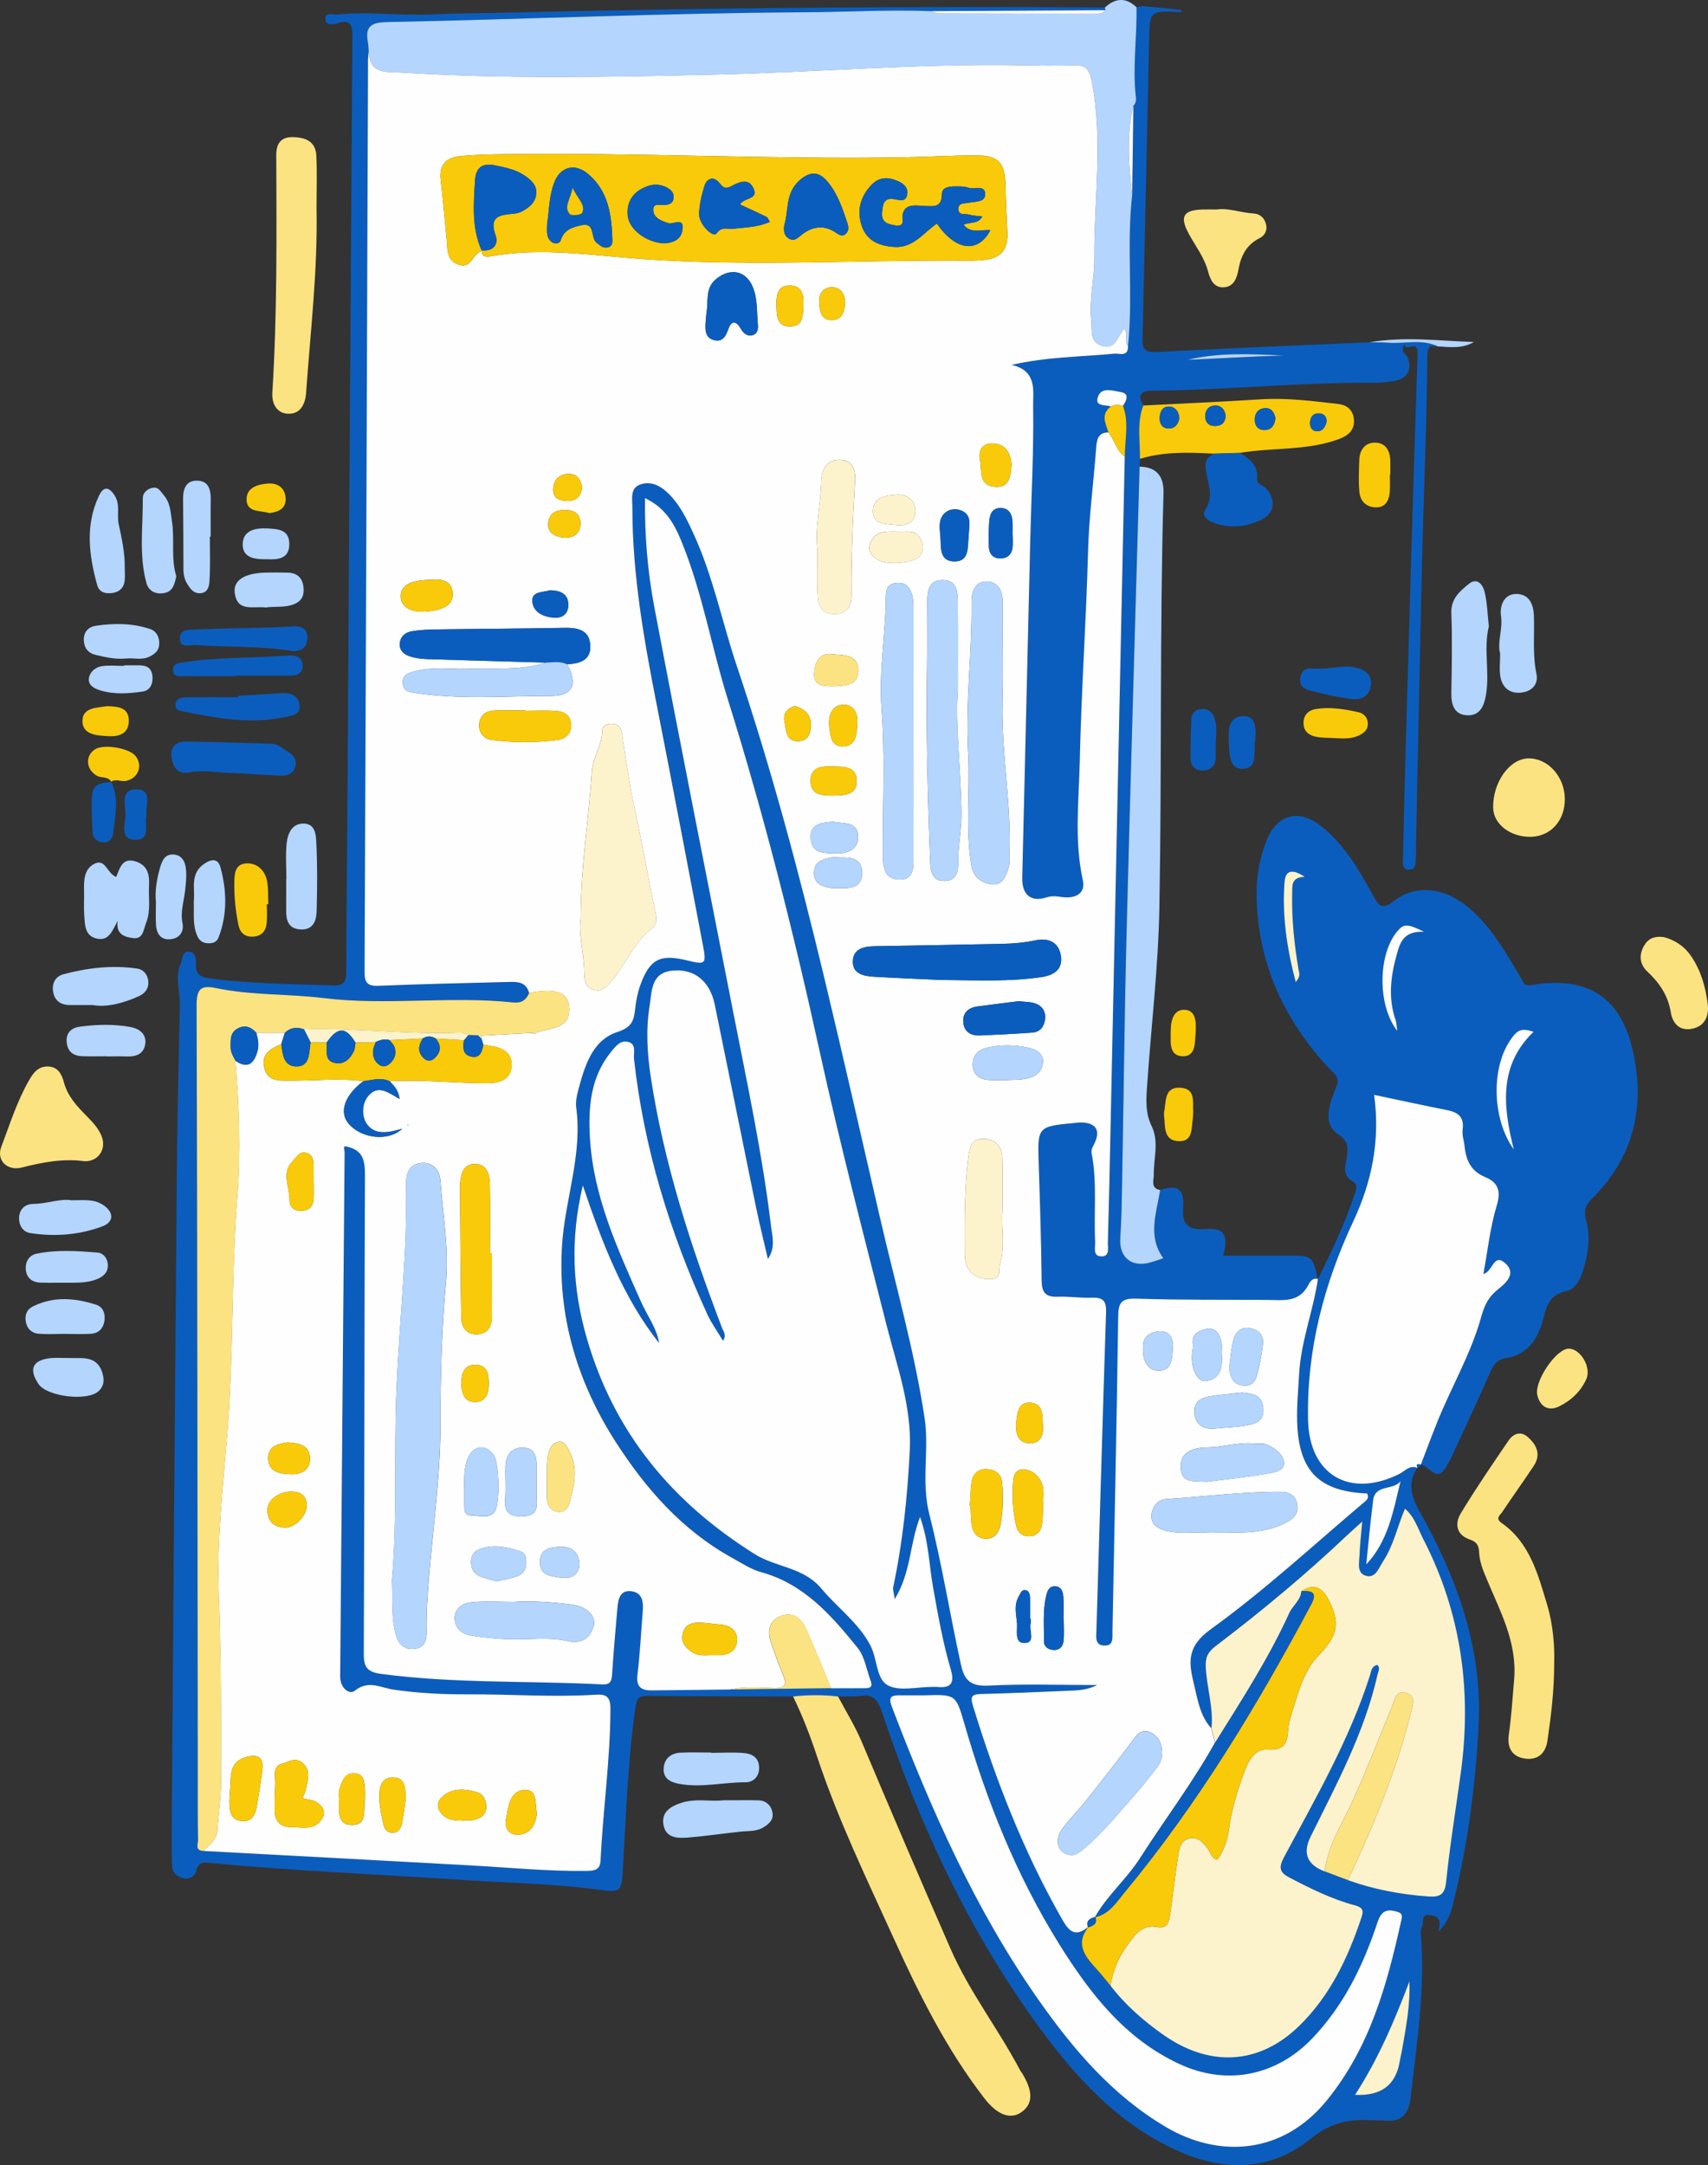<?xml version="1.0" encoding="UTF-8"?><svg id="Layer_2" xmlns="http://www.w3.org/2000/svg" viewBox="0 0 426.27 540.18"><rect x="0" y="0" width="426.27" height="540.18" fill="#333333" stroke="none"/><defs><style>.cls-1{fill:#fbe382;}.cls-2{fill:#f9ca09;}.cls-3{fill:#b3d5fe;}.cls-4{fill:#0b5dbd;}.cls-5{fill:#fcf2cc;}.cls-6{fill:#fefefe;}</style></defs><g id="Layer_1-2"><g><path class="cls-4" d="M328.91,319.21c3.51-7.18,6.97-14.38,9.41-22.01,.26-.81,.39-1.69-.51-2.29-.12-.08-.21-.19-.34-.26-4.61-2.69,1.88-8.17-3.33-11.51-4.38-2.81-2.21-8.07-.57-12.15,.94-2.35-.69-3.13-1.73-4.26-11.48-12.38-18.15-26.74-18.23-43.83-.02-4.59,.85-9.09,2.56-13.34,2.55-6.36,7.94-7.79,13.34-3.59,5.99,4.65,9.69,11.09,13.25,17.59,1.28,2.33,2.09,3.61,5.09,1.28,5.53-4.3,12.55-3.41,18.44,1.42,5.86,4.8,9.4,11.32,13.25,17.62,.59,.96,.59,2.24,2.63,1.9,14.42-2.39,22.6,3.14,25.54,17.32,2.86,13.79-.29,26.01-10.46,36.02-1.73,1.7-1.99,3.22-1.42,5.27,1.08,3.84,.65,7.67-.39,11.4-.73,2.6-1.83,5.75-4.54,6.34-4.16,.9-4.85,3.52-5.76,6.95-1.27,4.79-3.72,8.93-9.46,9.79-1.66,.25-2.86,1.41-3.64,3.2-3.06,7.03-6.34,13.98-9.54,20.95-.24,.52-.49,1.03-.76,1.52-2.13,3.87-2.75,4.04-5.67,1.61-.42-.35-.98-.53-1.48-.79l.05,.05c1.35-3.51,2.66-7.04,4.06-10.53,3.55-8.83,8.47-17.14,11-26.32,.85-3.1,1.89-5.06,4.34-6.98,1.76-1.38,4.51-3.78,1.69-6.35-2.99-2.71-3.1,2.06-5.49,2.64,1.09-5.86,1.68-11.65,3.35-17.12,1.13-3.72,.18-5.77-2.91-7.05-3.55-1.46-4.76-4.19-5.13-7.64-.15-1.42-.68-2.87-.49-4.23,.43-3.14-1.13-4.29-3.88-4.83-6.06-1.2-12.09-2.52-18.22-3.81,1.53,11.25-.51,21.54-5.18,31.52-7.33,15.65-11.66,32.08-11.31,49.5,.28,13.83,10.43,19.75,22.85,13.53,1.36-.68,2.56-2.29,4.47-1.46l-.06-.06c-3.39,5.14-.29,9.25,2.04,13.58,8.55,15.88,14.21,32.57,13.24,50.89-.79,14.95-2.71,29.76-6.37,44.3-.53,2.12-1.08,4.31-3.74,7.08,1.25-3.68-.62-4.09-2.18-4.28-2.27-.27-1.25,2-1.86,3.03-.33,.56-.3,1.4-.24,2.09,1.09,13.6-1.06,26.99-2.57,40.43-.43,3.81-2.02,6.14-6.26,5.76-1.42-.13-2.85-.03-4.27-.11-5.33-.3-9.73,.84-14.26,4.53-9.78,7.98-21.09,8.39-32.58,3.43-15.04-6.49-25.71-18.05-35.13-30.88-17.67-24.05-30.08-50.78-39.46-79-.93-2.8-2.16-4.45-5.4-3.96-1.81,.28-3.69,.13-5.54,.17-3.74-.44-7.48-.43-11.23,0-12.11-.04-24.21-.03-36.31-.18-2.29-.03-2.73,.88-3.02,2.94-1.89,13.14-2.33,26.39-3.1,39.61-.39,6.61-.26,6.59-6.76,5.74-11.32-1.48-22.74-1.62-34.11-2.39-20.61-1.39-41.26-2.22-61.84-4.16-1.77-.17-3.28-.48-3.85,2-.33,1.41-1.8,2.23-3.44,1.73-1.46-.45-2.5-1.42-2.55-3.07-.08-2.56-.12-5.13-.1-7.69,.42-55.45,.83-110.91,1.31-166.36,.12-13.54,.43-27.08,.75-40.62,.08-3.47-1.31-6.96,.2-10.42,.49-1.13,.26-2.9,1.9-2.96,1.67-.06,1.98,1.66,1.9,2.84-.22,3.07,1.35,3.58,4.01,3.91,10.07,1.26,20.18,1.35,30.29,1.66,2.91,.09,3.2-1.19,3.21-3.53,.04-14.11,.21-28.23,.3-42.34,.41-63.58,.79-127.16,1.24-190.74,.02-2.83-.32-4.58-3.7-3.46-1.31,.44-3.04,.49-3.04-1.08,0-1.83,1.97-.97,3.09-1.09,7.53-.79,15.07,.29,22.61,0,7.69-.31,15.39-.36,23.08-.54,48.6-1.16,97.2-1.51,145.81-1.21,.03,.23,.07,.45,.11,.68-14.51,.08-29.01,.16-43.52,.24-10.66-.41-21.32,.23-31.97,.29-34.58,.17-69.12,1.74-103.68,2.43-3.78,.07-5.66,.85-4.91,4.92,.15,.83,.16,1.69,.23,2.54-.06,.71-.16,1.41-.16,2.12-.27,75.77-.53,151.54-.86,227.32-.01,2.73,.63,3.67,3.52,3.55,10.81-.45,21.63-.66,32.45-.96,2.2-.06,4.37-.02,5.08,2.72-.75,1.74-1.87,2.59-3.96,2.37-15.77-1.67-31.64,.85-47.44-1.1-8.88-1.1-17.94-.65-26.75-2.49-4.03-.85-4.86,.46-4.85,4.38,.19,64.37,.22,128.74,.29,193.11,0,4.98-.03,9.97,.07,14.95,.02,1.03-.89,2.79,1.37,2.85,22.34,1.21,44.68,2.39,67.02,3.63,9.53,.53,19.04,1.49,28.6,1.35,1.94-.03,3.38-.21,3.49-2.57,.61-12.66,2.43-25.23,2.47-37.94,.01-3.15-1.28-3.6-3.77-3.45-10.55,.66-21.09-.14-31.64-.1-6.27,.03-12.53-.27-18.76-1.18-3.16-.47-6.27-2.46-9.6,.25-1.29,1.05-3.02-.36-3.49-2.08-.29-1.07-.18-2.26-.18-3.4,.35-42.91,.71-85.83,1.09-128.74,0-.6-.37-1.44,.08-1.59,4.62,.8,5,3.66,4.99,7.32-.16,39.78-.12,79.56-.29,119.34-.01,3.45,1.01,4.55,4.4,5,18.29,2.43,36.72,1.66,55.07,2.61,2.32,.12,2.42-1.1,2.53-2.85,.35-5.4,.83-10.8,1.3-16.19,.2-2.23,.66-4.63,3.59-4.19,2.67,.4,2.92,2.7,2.73,5-.44,5.25-.67,10.53-1.32,15.76-.36,2.91,.77,3.98,3.4,3.96,6.55-.04,13.11-.14,19.66-.22,8.43-.1,16.85-.21,25.28-.31,2.7,0,5.41-.01,8.11-.02,1.22,0,2.43-.03,1.76-1.83-1.04-2.78-1.48-6.06-3.26-8.25-6.54-8.08-13.36-15.94-24.07-18.88-2.55-.7-4.89-2.26-7.25-3.57-12.43-6.86-21.51-17.19-29.04-28.9-9.64-15-14.61-31.61-13.38-49.39,.79-11.34,5.09-22.36,3.52-34.01-.18-1.37,.1-2.87,.46-4.23,1.59-6.01,3.48-12.58,9.72-14.63,3.83-1.25,4.18-2.92,4.53-5.85,.23-1.96,.59-3.96,1.26-5.82,2.36-6.57,4.96-7.88,11.76-6.21,4.54,1.12,4.79,.91,3.9-3.76-3.79-19.84-7.54-39.69-11.44-59.51-3.25-16.5-6.22-33.03-6.18-49.93,0-2.01-.62-4.64,1.99-5.57,2.47-.87,4.75,.17,6.64,1.92,3.22,2.98,5.02,6.86,6.79,10.75,4.79,10.54,7.03,21.91,10.7,32.81,8.59,25.5,15.49,51.47,21.77,77.61,4.78,19.91,9.29,39.89,13.9,59.85,3.84,16.63,8.57,33.06,11.13,49.96,1.2,7.94-.9,15.87,1.2,24.11,3.14,12.36,5.15,25.06,7.9,37.56,.89,4.05,2.65,5.35,6.95,5.12,8.82-.46,17.68-.14,27.03-.14-2.68,1.35-5.09,1.33-7.46,1.43-7.12,.31-14.23,.62-21.35,.79-2.21,.05-3,.37-2.22,2.9,5.66,18.39,12.55,36.24,22.1,53.02,1.77,3.11,3.23,4.99,6.65,2.26-3.34,4.26-.8,7.36,2.03,10.44,1.22,1.33,2.33,2.76,3.49,4.14,3.67,4.79,8.18,8.72,13.05,12.17,11.78,8.36,24.16,7.58,34.12-2.15,7.72-7.54,12.16-17.03,15.53-27.11,.57-1.72,.19-2.43-1.68-2.93-5.79-1.56-11.15-4.21-16.44-6.99-2.25-1.19-2.67-2.34-1.24-5.03,7.9-14.76,16.33-29.3,21.46-45.38,.31-.98,.35-2.34,1.88-2.57,.7,.8,.18,1.55,0,2.35-3.23,14.46-10.23,27.36-16.71,40.48q-3.06,6.2,3.52,8.68c1.94,.73,3.87,1.46,5.81,2.19,6.46,2.3,13.11,3.55,19.94,4.05,2.85,.21,4.21-.28,4.56-3.65,.93-9.05,2.4-18.04,3.64-27.06,2.81-20.42,.17-39.97-9.34-58.43-1.33-2.59-2.14-5.52-4.58-7.61-1.91,4.49-2.84,9.18-5.46,13.14-1.06,1.6-1.81,4.19-4.14,3.64-2.51-.59-1.81-3.21-1.74-5.12,.09-2.58,.41-5.15,.68-8.44-1.63,1.46-2.68,2.37-3.69,3.33-10.42,9.9-21.47,19.06-32.91,27.74-2.02,1.54-2.58,2.88-2.46,5.23,.24,5.11,1.96,10.07,1.43,15.24-2.77-3.05-3.36-6.97-4.27-10.76-1.3-5.38-2.06-9.45,4.1-13.89,13.56-9.77,25.9-21.24,38.71-32.05,.48-.4,.85-1.13,.34-1.86-12.03-.53-17.05-5.57-17.44-17.83-.13-3.97,.27-7.96,.49-11.94,.43-8.13,3.51-15.74,4.69-23.72l-.04,.08Zm-183.46-23.47c-3.19,13.38-2.62,25.71,1,38.2,6.85,23.63,21.32,40.93,41.92,53.83,5.34,3.35,12.14,3.2,16.65,8.62,4.01,4.83,9.38,8.61,12.29,14.35,1.63,3.23,1.34,8.22,4.31,9.78,2.91,1.53,7.23,.36,10.94,.37,.43,0,.86-.05,1.28,0,3.46,.36,4.47-.9,3.44-4.36-1.97-6.69-3.17-13.57-4.41-20.43-1.02-5.65-1.08-11.5-3.26-17.62-2.65,6.74-2.2,13.74-6.32,20.49-.26-1.81-.49-2.39-.39-2.9,2.39-11.3,3.58-22.73,4.15-34.25,.54-10.91-3.21-21-5.83-31.32-5.74-22.61-11.61-45.19-16.62-67.99-6.5-29.6-13.87-59.01-22.94-87.95-4.13-13.16-6.38-26.86-11.67-39.68-1.83-4.44-4.09-8.26-9.03-10.6-.11,9.37,.65,18.32,2.31,27.09,6.44,33.98,13.19,67.89,19.84,101.83,3.42,17.46,7.17,34.86,9.28,52.55,.32,2.67,1.24,5.47-.76,8.36-1.08-4.68-2.15-8.95-3.03-13.26-3.44-16.73-6.78-33.47-10.22-50.19-1.21-5.9-5.19-9.16-10.83-8.46-5.16,.64-4.87,5.24-5.45,8.87-.95,5.96-.57,11.99,.34,17.9,3.31,21.48,9.99,42.02,17.71,62.25,.38,1.01,1.24,1.88,.28,3.31-1.37-2.3-2.88-4.37-3.93-6.65-9.31-20.31-15.81-41.43-18.28-63.71-.16-1.42,.64-3.5-1.22-4.14-2.09-.73-3.36,.99-4.54,2.45-5.13,6.32-5.68,13.84-5.24,21.45,.85,14.66,6.94,27.74,12.76,40.89,1.52,3.42,3.92,6.48,4.51,10.3-9.08-11.53-14.2-24.99-19.05-39.38Zm85.12,127.25c-2,0-3.99,.01-5.99,0-2.22-.02-2.94,.4-1.95,2.99,9.78,25.57,20.78,50.53,36.59,73.05,8.72,12.41,18.47,23.85,31.81,31.71,13.22,7.8,29.11,6.85,40.1-6.67,10.86-13.35,15.09-29.06,18.66-45.22,.32-1.45-.35-1.64-1.43-1.95-3.7-1.06-4.22,1.72-5.04,4.11-3.51,10.19-8.25,19.66-15.78,27.54-9.01,9.43-21.39,11.92-33.22,6.42-13.53-6.29-22.22-17.5-29.88-29.75-10.8-17.27-18.25-35.95-23.85-55.46-2.02-7.05-2.22-6.99-10.02-6.76Zm121.18,71.4c-3.7,9.75-7.72,19.28-13.56,28.28q9.62,.5,11.12-8.15c.19-1.12,.48-2.22,.67-3.34,.95-5.54,2.04-11.06,1.77-16.79Zm-10.76-104.07c5.54-5.87,6.73-13.35,8.57-20.78-1.84,2.39-6.33,.73-6.85,4.74-.69,5.33-1.16,10.69-1.72,16.04Zm41.77-132.9c-3.08-.95-4.06-.62-6.01,2.37-4.62,7.07-4.28,19.58,1.08,27.01-2.8-10.98-3.69-21.12,4.93-29.38Zm-27.31-24.93c-4.24-2.08-5.11-2.01-6.68-.17-4.9,5.75-5.03,18.56-.03,24.89-.17-1.12-.17-1.99-.44-2.76-1.94-5.65-1.14-11.25,.43-16.76,.76-2.66,1.78-5.48,6.71-5.2Zm-32.07,12.52c1.34-1.46,.86-2.27,.72-3.08-1.07-6.31-1.75-12.66-1.59-19.07,.04-1.78-.35-4.01,3.13-4.08-3.06-2.03-4.83-1.74-5.05,1.33-.6,8.24,.53,16.31,2.79,24.9Z"/><path class="cls-4" d="M284.49,114.49l-.08,1.94c-1.09,38.68-2.26,77.35-3.24,116.03-.53,20.62-.73,41.25-1.11,61.88-.09,4.83-.13,9.68-.47,14.5-.34,4.8,2.68,7.44,7.44,6.17,1.21-.32,2.39-.78,3.31-1.08-4.01-5.48-1.69-11.29-.8-17,4.13-1.44,6.05-.44,5.74,4.02-.33,4.75,1.17,6.01,5.79,5.69,4.56-.31,5.56,1.66,4.2,6.66,5.25,0,10.47,.02,15.69,0,6.6-.03,6.65-.01,7.95,5.92l.04-.08c-1.52-.49-2.17,1.07-2.51,1.69-2.33,4.23-6.23,3.53-9.94,3.51-10.97-.06-21.95,.05-32.91-.32-3.66-.12-4.44,.97-4.49,4.41-.37,26.21-.94,52.42-1.43,78.63-.03,1.56,.35,3.54-1.93,3.52-2.46-.02-2.13-1.96-2.07-3.77,.82-26.48,1.53-52.97,2.41-79.46,.1-2.92-.91-3.67-3.6-3.57-2.84,.11-5.7-.36-8.54-.24-3.03,.13-3.91-1.15-3.94-4.04-.12-9.69-.42-19.37-.73-29.05-.3-9.37-.33-9.39,9.07-10.27,.43-.04,.85-.1,1.28-.11,3.88-.02,5.2,1.91,3.5,5.34-.39,.78-.83,1.4-.65,2.33,1.41,7.34,.5,14.77,.88,22.15,.07,1.35-.7,3.65,1.69,3.59,2.01-.05,1.45-2.14,1.49-3.44,.27-9.54,.47-19.08,.67-28.63,1.18-55.84,2.36-111.68,3.54-167.51-.02-4.23,1.11-8.5-.47-12.67,.99-1.39,1.63-3.11-.62-3.44-1.83-.27-4.67-1.34-5.59,1.11-.98,2.6,1.79,2.03,3.2,2.48-2.6,1.95-1.35,4.26-.59,6.52-2.45,.02-2.9,1.56-3.05,3.63-.65,8.66-1.81,17.3-2.04,25.96-.46,17.37-1.68,34.71-2.06,52.09-.22,10.1-1.44,20.09,.77,30.13,.65,2.95-1.47,4.37-4.47,4.18-1.51-.1-2.9-.54-4.57,0-3.98,1.29-6.19-.67-6.09-4.95,.67-28.2,1.33-56.4,2.01-84.59,.26-10.96,.87-21.93,.71-32.89-.06-3.76,1.14-8.95-5.39-10.41,8.89-2.03,17.32-1.99,25.66-2.8,1.29-.13,3.45,.88,3.41-1.86,1.3-12.52-.39-25.12,1.03-37.64l.3-22.37c.73-.66,.68-1.56,.59-2.38-.82-7.4,.34-14.78,.18-22.17,.56-.11,1.12-.34,1.66-.3,3.21,.29,6.41,.65,9.48,.97,.2,.65,.07,.52-.34,.5-7.48-.35-7.52-.34-7.68,6.96-.54,24.61-1.04,49.22-1.61,73.84-.06,2.48-.23,4.24,3.39,4.04,17.75-.97,35.51-1.65,53.26-2.43,1.55,.03,3.1-.02,4.64,.1,4.12,.34,8.37-1,12.38,.9-1.78-.15-2.59-.35-2.61,2.44-.16,16.94-.9,33.88-1.31,50.82-.58,23.93-1.03,47.86-1.53,71.79-.01,.71,0,1.43-.02,2.14-.03,1.43,.11,3.38-1.68,3.4-1.97,.02-1.57-1.96-1.53-3.35,.2-8.55,.37-17.09,.62-25.64,.96-33.17,1.89-66.35,3.01-99.52,.15-4.31-2.95-.27-3.24-2.62-1.17,2.08,.33,2.36,.69,3.15,1.24,2.77,.25,5.25-2.72,5.9-2.07,.45-4.24,.6-6.37,.59-18.11-.11-36.14,1.8-54.24,1.96-2.74,.02-4.38,.63-2.54,3.71-1.68,4.35-.75,8.86-.85,13.31Zm11.91-24.72c7.99-.32,15.98-.84,23.97-1.07-8.02-.37-16.05-.83-23.97,1.07Z"/><path class="cls-3" d="M282.56,48.75c-1.42,12.52,.27,25.12-1.03,37.64-1.15-1.26,.14-3.04-.95-4.44-1.62,1.81-2.03,5.36-5.48,4.38-3.28-.93-2.49-3.93-2.76-6.44-.57-5.27,.82-10.44,.78-15.61-.11-14.72,2.25-29.48-.69-44.18-.56-2.8-1.53-3.91-4.4-3.8-4.55,.17-9.12,.06-13.68-.01-25.33-.44-50.58,1.77-75.86,2.34-26.03,.59-52.11,1.14-78.16-.5-3.82-.24-8.02,.56-8.3-5.17-.07-.85-.07-1.71-.23-2.54-.75-4.06,1.13-4.84,4.91-4.92,34.56-.68,69.1-2.25,103.68-2.43,10.65-.05,21.3-.7,31.97-.29,.66,.2,1.32,.58,1.98,.58,12.95,.04,25.89,.04,38.84,.04,.99,0,2.02,.11,2.7-.86-.04-.22-.08-.45-.11-.68,2.61-2.39,5.23-2.57,7.87-.05,.16,7.39-1,14.77-.18,22.17,.09,.82,.15,1.72-.59,2.39-1.76,7.44-1.15,14.9-.3,22.37Z"/><path class="cls-3" d="M289.54,296.93c-.89,5.72-3.21,11.52,.8,17-.92,.3-2.1,.76-3.31,1.08-4.76,1.27-7.78-1.37-7.44-6.17,.34-4.82,.38-9.66,.47-14.5,.38-20.63,.58-41.26,1.11-61.88,.99-38.68,2.15-77.35,3.24-116.03,4.34,.08,6.09,2.52,5.97,6.61-.97,34.45-.41,68.92-1.03,103.37-.27,15.01-2.09,29.99-3.1,44.99-.22,3.23-.37,6.43,1.18,9.6,1.88,3.85,.46,8.08,.52,12.14,.02,1.38-.85,3.33,1.58,3.78Z"/><path class="cls-1" d="M197.92,423.27c3.74-.43,7.49-.43,11.23,0,1.99,3.77,4.27,7.42,5.92,11.33,7.29,17.28,14.66,34.51,22.19,51.69,4.73,10.78,11.96,20.02,17.38,30.34,.13,.25,.34,.46,.49,.7,2.7,4.45,2.68,7.51-.07,9.56-2.76,2.05-6.09,.89-9.33-3.29-9.48-12.24-16.31-25.96-22.68-39.98-6.76-14.88-13.9-29.62-19.05-45.13-1.74-5.24-3.66-10.29-6.07-15.21Z"/><path class="cls-1" d="M387.89,414.4c0,8-.85,13.91-1.67,19.81-.44,3.15-2.3,4.97-5.53,4.57-3.28-.4-4.59-2.74-4.15-5.82,.66-4.65,.96-9.31,1.35-13.99,.76-9.18-3.44-16.84-6.77-24.81-.94-2.24-1.88-4.46-1.98-6.93-.06-1.55-.56-2.54-2.27-3.1-3.37-1.11-3.88-3.93-2.31-6.53,3.74-6.19,7.84-12.18,11.92-18.16,1.14-1.68,2.98-2.5,4.78-.93,2.21,1.92,3.4,4.35,1.56,7.16-2.57,3.92-5.34,7.71-7.93,11.62-.48,.72-1.81,1.53-.13,2.7,7.06,4.92,9.07,12.83,11.36,20.38,1.56,5.15,1.85,10.63,1.78,14.04Z"/><path class="cls-1" d="M79,52.07c.31,15.39-1.53,30.66-2.61,45.98-.2,2.88-1.49,5.31-4.53,5.18-2.75-.12-4.06-2.47-3.89-5.22,1.23-19.78,1.05-39.58,.98-59.37,0-2.62,1.02-4.45,3.99-4.43,3.16,.02,5.83,.98,6.01,4.62,.21,4.41,.05,8.83,.05,13.25Z"/><path class="cls-2" d="M284.49,114.49c.1-4.45-.83-8.96,.85-13.31,9.78-.51,19.56-.93,29.33-1.55,6.53-.41,12.95,.43,19.4,1.18,2.61,.31,3.86,2.07,3.85,4.31,0,2.47-1.66,3.7-4.17,4.58-7.89,2.78-16.2,1.92-24.24,3.29-2.21,.07-4.43,.13-6.64,.2-6.18-.34-12.36-.54-18.38,1.29Zm33.83-10.16c-.32-1.45-1.03-2.65-2.75-2.49-1.64,.16-2.44,1.36-2.42,2.91,.02,1.63,1.01,2.67,2.67,2.54,1.65-.13,2.32-1.37,2.5-2.96Zm-23.98,.01c-.1-1.66-1.04-2.84-2.55-2.9-1.64-.07-2.35,1.28-2.37,2.85-.02,1.44,.62,2.55,2.13,2.62,1.66,.07,2.5-1.02,2.79-2.56Zm11.55-.63c-.22-1.53-1.1-2.62-2.77-2.53-1.43,.08-2.31,1.09-2.33,2.58-.02,1.77,1.02,2.62,2.71,2.52,1.47-.08,2.33-.93,2.39-2.57Zm25.23,1.36c-.07-.9-.5-1.8-1.67-1.92-1.52-.15-2.42,.66-2.5,2.22-.06,1.11,.36,2.09,1.54,2.21,1.54,.15,2.26-.91,2.63-2.5Z"/><path class="cls-1" d="M20.91,289.7c-5.27-.69-10.37,.3-15.46,1.6-3.6,.92-6.43-1.76-5.13-5.17,2.12-5.55,3.89-11.27,6.86-16.47,1.07-1.88,2.29-3.66,4.85-3.57,2.53,.09,3.43,2.1,3.92,3.94,.94,3.5,3.21,5.93,5.62,8.37,1.5,1.51,2.99,3.06,3.8,5.1,1.3,3.28-.95,6.49-4.46,6.21Z"/><path class="cls-1" d="M390.54,199.29c.06,5.35-3.44,9.33-8.35,9.49-5.14,.17-9.47-3.11-9.54-7.24-.11-6.4,4.12-12.28,8.85-12.32,4.85-.04,8.98,4.56,9.04,10.07Z"/><path class="cls-3" d="M29.36,229.8c-1.32,2.38-2.16,5.08-5.25,4.37-2.98-.69-2.93-3.49-3.09-5.87-.14-1.98,0-3.97-.04-5.96-.07-2.63-.03-5.47,2.52-6.8,2.86-1.5,3.2,2.46,5.51,3.24,.88-2.07,1.43-4.88,4.78-3.87,3.08,.93,3.55,3.34,3.4,6.08-.17,3.1,.49,6.27-.73,9.27-.65,1.59-.67,4.08-3.17,3.8-2.1-.24-4.43-.9-3.92-4.25Z"/><path class="cls-3" d="M371.59,156.22c-1.4,5.6,.25,11.43-.73,17.15-.47,2.76-1.49,5.21-4.64,5.1-3.17-.12-4.05-2.48-4.01-5.43,.11-6.69,.26-13.38,0-20.06-.14-3.61,2.16-5.5,4.37-7.3,2.13-1.73,3.55,.27,3.97,2.1,.62,2.72,.7,5.56,1.02,8.44Z"/><path class="cls-4" d="M302.88,113.2c2.21-.07,4.43-.13,6.64-.2,2.29,1.52,4.54,3.1,4.22,6.32-.16,1.6,1.31,1.62,2.04,2.36,2.77,2.79,2.45,6.37-1.09,8.05-3.66,1.74-7.64,2.14-11.59,.79-1.56-.53-3.38-1.76-2.31-3.33,2.23-3.29,.71-6.51,.22-9.56-.37-2.33,.04-3.45,1.88-4.43Z"/><path class="cls-4" d="M58.5,192.86c-3.19,.12-7.25-.92-11.42-.13-2.89,.55-4.09-1.62-4.32-4.09-.24-2.52,1.45-3.68,3.72-3.64,7.12,.11,14.24,.38,21.36,.57,1.72,.05,2.79,1.33,4.13,2.08,1.33,.74,2.17,1.95,1.75,3.55-.47,1.81-1.93,2.39-3.63,2.32-3.56-.15-7.11-.39-11.58-.65Z"/><path class="cls-1" d="M303.69,52.26c2.82-.42,5.96,.81,9.21,1.01,1.57,.1,2.62,1.08,3.04,2.58,.44,1.58-.24,2.9-1.61,3.59-3.25,1.63-4.62,4.36-5.24,7.77-.39,2.13-1.15,4.41-3.78,4.48-2.4,.07-3.29-1.98-3.81-3.96-.92-3.51-3.14-6.31-4.82-9.41-2.36-4.36-1.31-5.92,3.54-6.05,.99-.03,1.99,0,3.48,0Z"/><path class="cls-1" d="M415.14,233.78c2.59,.65,5.1,2.14,6.88,4.73,2.48,3.6,3.64,7.71,4.17,11.95,.36,2.86-.54,5.52-3.85,6.2-3.21,.66-4.9-1.32-5.36-4.12-.69-4.16-2.81-7.3-5.82-10.11-1.8-1.68-2.23-3.88-.98-6.24,.99-1.86,2.45-2.69,4.95-2.4Z"/><path class="cls-3" d="M180.93,449.17c2.88,0,5.57-.04,8.26,.01,1.95,.04,3.22,1.16,3.59,3.01,.36,1.79-.83,2.87-2.24,3.73-1.79,1.1-3.82,.87-5.78,1.08-4.34,.47-8.66,1.11-13.01,1.47-2.56,.21-5.52,.18-6.15-3.07-.64-3.27,1.72-4.72,4.53-5.62,3.62-1.16,7.33-.18,10.78-.64Z"/><path class="cls-3" d="M374.39,163.1c-.76-3.02,.72-6.15,.21-9.5-.34-2.27,.65-5.58,4.07-5.4,3.02,.15,4.05,2.57,4.15,5.48,.16,4.82-.36,9.65,.64,14.47,.54,2.59-1.15,4.38-3.83,4.66-2.84,.3-4.69-1.24-5.17-3.96-.32-1.8-.06-3.69-.06-5.76Z"/><path class="cls-3" d="M23.1,250.76c-2.48,0-4.03,0-5.59,0-2.07,.01-3.64-.81-4.16-2.89-.56-2.23,.31-4.22,2.46-4.79,6.02-1.6,12.2-2.33,18.42-1.42,1.65,.24,2.72,1.63,2.8,3.34,.09,1.72-.91,2.91-2.48,3.61-3.94,1.75-8.01,2.77-11.45,2.15Z"/><path class="cls-3" d="M71.47,219.4c0-2.99-.24-6.01,.07-8.97,.26-2.45,1.3-5.02,4.32-4.95,2.9,.08,3,2.95,3.09,4.87,.28,5.69,.23,11.4,.07,17.1-.07,2.38-.95,4.63-4.03,4.45-3.01-.17-3.61-2.25-3.57-4.8,.04-2.56,0-5.13,0-7.7h.03Z"/><path class="cls-3" d="M44,143.73c-.42,1.97-.79,3.86-3.07,4.25-2.09,.35-3.83-.48-4.39-2.52-1.91-6.98-.84-14.14-.9-21.23-.01-1.25,1.13-2.31,2.54-2.54,1.37-.22,1.86,.91,2.62,1.77,1.76,1.98,1.79,4.5,2.14,6.81,.67,4.48-.32,9.11,1.06,13.47Z"/><path class="cls-3" d="M52.37,133.92c0,3.68,.15,7.37-.09,11.03-.08,1.2-.32,2.98-2.32,3.06-1.7,.07-2.49-1.14-3.25-2.36-.69-1.11-.93-2.34-.93-3.66,0-5.82-.04-11.63-.09-17.45-.02-2.56,.7-4.74,3.67-4.61,2.7,.12,3.26,2.26,3.23,4.62-.05,3.12-.01,6.24-.01,9.36h-.22Z"/><path class="cls-3" d="M31.13,141.63c0,1.13,.13,2.29-.03,3.4-.26,1.74-1.38,2.73-3.15,2.94-1.72,.21-3.2-.19-3.71-2.04-2.06-7.46-3-14.94,.47-22.26,1.14-2.4,2.54-2.24,3.94,.01,1.4,2.25,.47,4.73,.97,7.06,.77,3.59,1.57,7.18,1.51,10.89Z"/><path class="cls-4" d="M59.47,173.61c3.54-.22,7.09-.4,10.63-.66,2.23-.17,4.23,.42,4.62,2.73,.48,2.84-2.03,2.88-3.94,3.28-8.43,1.79-16.67,.22-24.9-1.42-.96-.19-2.13-.41-2.09-1.7,.04-1.5,1.42-1.8,2.48-1.83,4.4-.11,8.8-.05,13.2-.05v-.36Z"/><path class="cls-3" d="M177.49,437.34c2.83,0,5.68-.22,8.47,.08,1.85,.2,3.46,1.21,3.5,3.58,.04,2.35-1.55,3.69-3.34,3.68-5.6-.02-11.17,1.45-16.8,.36-2.22-.43-3.83-1.46-3.69-3.83,.14-2.46,1.82-3.8,4.23-3.92,2.54-.13,5.09-.03,7.64-.03v.07Z"/><path class="cls-3" d="M17.93,299.47c2.97-.02,5.42-.32,7.63,1.05,2.81,1.74,3.05,4.3,.04,5.44-5.75,2.17-11.89,2.63-17.99,1.71-2.01-.3-3.05-2.15-2.82-4.22,.22-1.94,1.61-3.06,3.53-3.07,3.42-.03,6.71-1.4,9.61-.9Z"/><path class="cls-4" d="M73.09,156.28c2.1-.16,3.74,.63,3.62,2.98-.13,2.43-1.71,3.48-4.11,3.11-7.87-1.22-15.83-.86-23.74-1.43-1.53-.11-3.94,.98-3.97-1.68-.02-2.31,2.39-2.13,3.97-2.2,6.24-.27,12.48-.34,18.72-.51,1.84-.05,3.67-.17,5.5-.26Z"/><path class="cls-3" d="M16,332.81c-2.13,0-4.28,.13-6.39-.04-1.71-.14-2.86-1.25-3.16-2.98-.29-1.68,.18-3.07,1.87-3.89,5.19-2.54,10.48-2.05,15.71-.36,1.79,.58,2.35,2.4,1.99,4.27-.33,1.72-1.48,2.84-3.19,2.96-2.26,.16-4.55,.04-6.82,.04Z"/><path class="cls-3" d="M17.7,338.82c2.76,.15,6.82-.82,8.01,4.33,.37,1.59,.03,2.82-1.01,3.86-2.68,2.69-12.91,1.51-15.08-1.68-2.53-3.74-1.48-6.03,3.05-6.48,1.4-.14,2.82-.02,5.03-.02Z"/><path class="cls-4" d="M58.83,168.71c-4.27,0-8.54,.03-12.81-.02-1.19-.01-2.82,.39-2.84-1.6,0-1.52,1.29-1.63,2.43-1.81,8.73-1.38,17.58-1.06,26.37-1.73,1.81-.14,3.64,.46,3.56,2.7-.07,1.99-1.78,2.32-3.46,2.32-4.41,0-8.83,0-13.24,0v.15Z"/><path class="cls-3" d="M15.18,320.04c-1.7,0-3.4,.04-5.1-.02-1.92-.06-3.31-1.04-3.6-2.96-.3-2.05,.66-3.86,2.66-4.27,5.02-1.03,10.14-.68,15.21-.27,1.42,.11,2.46,1.37,2.56,3,.11,1.83-1,2.9-2.52,3.55-2.96,1.26-6.12,.91-9.22,.97Z"/><path class="cls-3" d="M31.45,164.3c-2.6,.25-5.11-.31-7.6-.91-1.88-.46-2.86-1.7-2.93-3.68-.07-2.12,1.22-3.32,2.99-3.58,4.53-.67,9.1-.67,13.5,.79,1.61,.53,2.36,1.92,2.33,3.71-.03,1.7-1.05,2.51-2.4,3.19-1.92,.97-3.94,.27-5.89,.49Z"/><path class="cls-2" d="M66.59,225.61c0,1.56,.12,3.12-.03,4.66-.2,2.08-1.31,3.38-3.58,3.43-2.1,.05-3.14-1.19-3.5-3.02-.69-3.48-1.06-7-1-10.56,.03-2.07,.18-4.35,2.65-4.66,2.65-.33,4.71,1.32,5.39,3.83,.54,2,.32,4.2,.44,6.31h-.37Z"/><path class="cls-3" d="M48.36,224.87c.39-3.17-1.09-6.95,2.76-9.46,1.98-1.28,3.36-1.02,3.91,1.02,1.57,5.83,1.74,11.7-.48,17.46-.48,1.25-1.55,1.53-2.78,1.45-1.27-.08-2.05-.7-2.56-1.88-1.19-2.72-.73-5.58-.85-8.59Z"/><path class="cls-3" d="M26.56,263.54c-1.99,0-3.98,.05-5.97-.01-2.28-.07-3.74-1.1-3.95-3.56-.2-2.37,1.29-3.54,3.21-3.8,4.22-.57,8.52-.7,12.72,.07,2.12,.39,4.15,1.73,3.65,4.43-.44,2.35-2.32,3-4.54,2.92-1.7-.06-3.41-.01-5.12-.01v-.04Z"/><path class="cls-3" d="M38.92,225.11c-.3-2.65,.18-5.74,1.06-8.75,.49-1.67,1.22-3.35,3.43-3.15,2.13,.19,2.82,1.92,3,3.62,.19,1.81-.02,3.68-.23,5.51-.31,2.64-1.19,5.2-.64,7.95,.44,2.18-.71,3.73-2.81,4.03-2.46,.35-3.66-1.23-3.8-3.56-.1-1.7-.02-3.42-.02-5.64Z"/><path class="cls-3" d="M66.31,151.57c-3.12-.4-7.2,1.27-7.74-3.8-.32-3.01,2.51-4.76,7.6-4.9,1.85-.05,3.7-.03,5.54,0,2.32,.04,3.73,1.15,4.02,3.52,.31,2.5-.65,3.95-3.21,4.64-2.13,.57-4.24,.22-6.22,.55Z"/><path class="cls-1" d="M391.38,336.5c2.96-.17,5.88,4.59,4.51,7.62-1.39,3.07-3.85,5.36-6.8,6.79-2.65,1.28-4.74,.06-5.42-2.84-.8-3.41,4.62-11.39,7.71-11.57Z"/><path class="cls-4" d="M328.77,166.82c3.75,.1,6.52-.95,9.37-.31,2.49,.55,4.37,1.75,3.99,4.54-.37,2.78-2.5,3.68-5.04,3.32-2.8-.39-5.6-.89-8.32-1.65-1.88-.53-4.74-.56-4.25-3.65,.49-3.03,3.14-2.15,4.23-2.25Z"/><path class="cls-2" d="M346.87,118.44c0,1.42,.09,2.85-.02,4.26-.16,1.97-.91,3.78-3.16,3.88-2.43,.11-4.16-1.32-4.41-3.73-.28-2.67-.12-5.39-.04-8.09,.08-2.43,1.36-4.28,3.81-4.32,2.74-.04,3.88,1.96,3.93,4.58,.02,1.14,0,2.27,0,3.41h-.11Z"/><path class="cls-2" d="M333.13,184.16c-1.56-.1-3.15-.03-4.67-.33-1.79-.36-3.15-1.38-3.14-3.46,0-2.06,1.34-3.21,3.13-3.48,3.54-.54,7.07,.02,10.54,.8,1.33,.3,2.29,1.24,2.38,2.69,.11,1.66-.95,2.55-2.36,3.18-1.91,.85-3.88,.7-5.88,.61Z"/><path class="cls-4" d="M303.4,185.16c0,1.13,.04,2.55,0,3.97-.08,2.1-1.4,3.12-3.31,3.12-1.79,0-2.94-1.16-2.96-2.99-.03-3.26,.05-6.53,.2-9.78,.06-1.4,.86-2.4,2.36-2.58,1.64-.19,2.76,.6,3.34,2.06,.75,1.9,.54,3.92,.38,6.2Z"/><path class="cls-3" d="M31,166c1.27,0,2.55,0,3.82,0,1.77,.01,3.01,.66,3.22,2.62,.21,1.96-.56,3.65-2.42,3.92-3.47,.51-7.05,.77-10.5-.26-1.48-.44-3.21-1.24-2.92-3.11,.25-1.58,1.67-2.74,3.28-2.97,1.8-.25,3.67-.06,5.51-.06v-.15Z"/><path class="cls-2" d="M27.8,195.11c-.79-1.5-2.48-.88-3.66-1.58-2.65-1.56-2.96-4.86-.48-6.54,2.16-1.46,8.67-.37,10.23,1.71,1.82,2.43,.56,5.52-2.44,6.14-1.24,.25-2.51-.6-3.71,.2l.06,.06Z"/><path class="cls-2" d="M297.79,277.24c-.04,.81-.02,1.24-.08,1.66-.4,2.54,.14,6.13-3.8,5.81-3.6-.29-3.08-3.76-3.39-6.34-.03-.28-.05-.57,0-.84,.55-2.61-.07-6.37,4.08-6.14,3.91,.22,3.01,3.68,3.19,5.86Z"/><path class="cls-4" d="M27.74,195.05c2.11,4.17,.92,8.49,.54,12.76-.12,1.35-1.03,2.48-2.51,2.37-1.31-.1-2.55-.88-2.63-2.33-.18-3.23-.4-6.49-.14-9.69,.22-2.7,2.66-2.85,4.8-3.04l-.06-.06Z"/><path class="cls-4" d="M313.12,185.11c0,.71,.05,1.42,0,2.13-.15,1.94,.15,4.32-2.65,4.56-2.93,.25-3.39-2.04-3.64-4.23-.18-1.55-.2-3.12-.17-4.68,.04-2.44,1.15-4.29,3.73-4.23,2.59,.06,2.98,2.19,2.98,4.32,0,.71-.09,1.42-.13,2.13h-.09Z"/><path class="cls-2" d="M26.69,176.19c2.88,.07,5.48,.33,5.46,3.69-.02,3.23-2.56,3.95-5.1,3.8-2.77-.17-6.59-.28-6.47-3.95,.11-3.3,3.81-3.13,6.11-3.54Z"/><path class="cls-3" d="M66.66,139.53c-3,.06-6.17-.28-6.09-3.82,.08-3.3,3.05-4.02,6.03-3.87,2.63,.14,5.51,.2,5.6,3.73,.1,3.84-2.76,4.09-5.55,3.96Z"/><path class="cls-2" d="M292.15,258.13c.06-.98,.03-1.98,.2-2.95,.33-1.82,1.27-3.3,3.28-3.23,2.14,.07,2.72,1.8,2.8,3.58,.07,1.54-.08,3.09-.22,4.63-.17,1.82-.82,3.41-2.99,3.38-2.36-.03-3.03-1.67-3.05-3.73,0-.56,0-1.13,0-1.69Z"/><path class="cls-4" d="M36.58,203.29c-.67,2.25,1.27,6.38-2.9,6.23-4.09-.15-2.26-4.17-2.37-6.52-.11-2.3-1.15-6.07,2.61-6.06,4.3,0,2.32,3.89,2.66,6.35Z"/><path class="cls-2" d="M67.23,128.02c-2.28-.73-5.82-.03-5.69-3.63,.1-2.77,2.88-3.58,5.34-3.75,2.41-.17,4.2,1.06,4.4,3.54,.22,2.69-1.74,3.55-4.05,3.84Z"/><path class="cls-3" d="M358.82,86.41c-4.01-1.91-8.26-.57-12.38-.9-1.54-.13-3.09-.07-4.64-.1,8.67-1.53,17.34-.36,26.05-.08-2.87,1.7-5.96,1.28-9.03,1.09Z"/><path class="cls-4" d="M354.59,365.35c-.03,.56-.36,.79-.87,.85l.06,.06c-.52-1.09,.09-1.06,.86-.86l-.05-.05Z"/><path class="cls-6" d="M92.03,12.95c.28,5.73,4.48,4.93,8.3,5.17,26.04,1.64,52.12,1.09,78.16,.5,25.29-.57,50.53-2.78,75.86-2.34,4.56,.08,9.13,.18,13.68,.01,2.87-.11,3.84,1,4.4,3.8,2.94,14.7,.58,29.46,.69,44.18,.04,5.16-1.35,10.34-.78,15.61,.27,2.5-.52,5.5,2.76,6.44,3.44,.98,3.86-2.57,5.48-4.38,1.09,1.41-.2,3.18,.95,4.44,.05,2.74-2.12,1.74-3.41,1.86-8.34,.81-16.78,.77-25.66,2.8,6.52,1.45,5.33,6.65,5.39,10.41,.17,10.96-.44,21.92-.71,32.89-.68,28.2-1.34,56.4-2.01,84.59-.1,4.29,2.11,6.24,6.09,4.95,1.67-.54,3.05-.1,4.57,0,2.99,.19,5.11-1.23,4.47-4.18-2.21-10.04-.99-20.03-.77-30.13,.38-17.38,1.6-34.72,2.06-52.09,.23-8.67,1.4-17.3,2.04-25.96,.16-2.08,.61-3.62,3.05-3.63,1.56,1.87,1.92,4.54,4.07,6-1.18,55.84-2.36,111.68-3.54,167.51-.2,9.54-.4,19.09-.67,28.63-.04,1.29,.52,3.39-1.49,3.44-2.39,.06-1.62-2.24-1.69-3.59-.38-7.38,.54-14.81-.88-22.15-.18-.93,.27-1.54,.65-2.33,1.7-3.43,.39-5.36-3.5-5.34-.43,0-.85,.07-1.28,.11-9.4,.88-9.38,.91-9.07,10.27,.32,9.68,.62,19.37,.73,29.05,.03,2.89,.92,4.17,3.94,4.04,2.84-.12,5.7,.35,8.54,.24,2.68-.1,3.69,.65,3.6,3.57-.87,26.48-1.59,52.97-2.41,79.46-.06,1.81-.39,3.75,2.07,3.77,2.27,.01,1.9-1.97,1.93-3.52,.49-26.21,1.07-52.42,1.43-78.63,.05-3.44,.83-4.53,4.49-4.41,10.96,.36,21.94,.25,32.91,.32,3.71,.02,7.61,.71,9.94-3.51,.34-.62,.99-2.18,2.51-1.69-1.18,7.98-4.25,15.59-4.69,23.72-.21,3.98-.62,7.97-.49,11.94,.4,12.26,5.42,17.29,17.44,17.83,.51,.73,.14,1.46-.34,1.86-12.81,10.81-25.15,22.28-38.71,32.05-6.16,4.44-5.4,8.51-4.1,13.89,.91,3.78,1.5,7.71,4.27,10.76,.3,1.22,.6,2.43,.9,3.65-5.58,10.02-12.52,19.15-18.68,28.79-3.34,5.24-8.2,9.29-11.26,14.73l.06-.06c-1.36,.34-2.38,.92-1.79,2.6v-.07c-3.41,2.73-4.86,.85-6.63-2.26-9.55-16.78-16.44-34.63-22.1-53.02-.78-2.53,0-2.85,2.22-2.9,7.12-.17,14.24-.49,21.35-.79,2.37-.1,4.78-.09,7.46-1.43-9.35,0-18.21-.32-27.03,.14-4.29,.23-6.06-1.08-6.95-5.12-2.75-12.5-4.76-25.2-7.9-37.56-2.1-8.25,0-16.18-1.2-24.11-2.56-16.9-7.29-33.34-11.13-49.96-4.61-19.96-9.12-39.93-13.9-59.85-6.28-26.14-13.18-52.11-21.77-77.61-3.67-10.9-5.91-22.27-10.7-32.81-1.77-3.89-3.57-7.77-6.79-10.75-1.9-1.75-4.17-2.79-6.64-1.92-2.61,.92-1.99,3.55-1.99,5.57-.03,16.9,2.93,33.43,6.18,49.93,3.9,19.82,7.65,39.67,11.44,59.51,.89,4.67,.65,4.88-3.9,3.76-6.8-1.68-9.4-.37-11.76,6.21-.67,1.85-1.03,3.85-1.26,5.82-.35,2.93-.7,4.6-4.53,5.85-6.24,2.05-8.13,8.62-9.72,14.63-.36,1.36-.65,2.86-.46,4.23,1.57,11.65-2.74,22.68-3.52,34.01-1.23,17.79,3.74,34.4,13.38,49.39,7.53,11.71,16.61,22.04,29.04,28.9,2.36,1.3,4.7,2.87,7.25,3.57,10.71,2.94,17.53,10.8,24.07,18.88,1.78,2.19,2.22,5.47,3.26,8.25,.68,1.8-.53,1.83-1.76,1.83-2.7,0-5.41,.01-8.11,.02-2.07-4.95-4.08-9.93-6.24-14.85-1.23-2.81-3.54-4.37-6.5-3.13-2.74,1.15-3.24,3.75-2.3,6.49,.92,2.67,1.84,5.36,2.95,7.95,1.04,2.42,.89,3.53-2.22,3.46-3.65-.08-7.34-.44-10.97,.38-6.55,.08-13.11,.17-19.66,.22-2.62,.02-3.76-1.05-3.4-3.96,.65-5.23,.88-10.5,1.32-15.76,.19-2.3-.06-4.6-2.73-5-2.94-.44-3.4,1.96-3.59,4.19-.47,5.39-.95,10.79-1.3,16.19-.11,1.75-.21,2.97-2.53,2.85-18.35-.95-36.77-.18-55.07-2.61-3.4-.45-4.42-1.55-4.4-5,.17-39.78,.13-79.56,.29-119.34,.01-3.66-.36-6.53-4.99-7.32-.45,.15-.08,.99-.08,1.59-.38,42.91-.74,85.83-1.09,128.74,0,1.14-.12,2.33,.18,3.4,.47,1.72,2.2,3.13,3.49,2.08,3.33-2.7,6.43-.71,9.6-.25,6.23,.92,12.49,1.21,18.76,1.18,10.55-.04,21.09,.76,31.64,.1,2.49-.16,3.78,.3,3.77,3.45-.04,12.71-1.87,25.28-2.47,37.94-.11,2.36-1.55,2.54-3.49,2.57-9.57,.13-19.07-.82-28.6-1.35-22.34-1.24-44.68-2.42-67.02-3.63,1.47-1.51,3.33-2.71,3.49-5.15,.26-3.96,.88-7.92,.89-11.88,.03-15.78,.01-31.56-.57-47.35-.48-13.02,1.01-26.06,2.09-39.09,1.65-19.81,1-39.74,2.54-59.59,.88-11.32,.48-22.73-.47-34.09,3.1,2.14,4.65,.65,5.5-2.38,.44-1.56,.14-3.09-.3-4.6,2.38,0,4.75,0,7.13,0-.3,.94-.6,1.88-.9,2.83-2.57,1.11-5.05,2.36-4.23,5.85,.84,3.58,3.78,3.26,6.48,3.27,6.08,.02,12.17-.67,18.25,.12-4.64,3.46-6.13,7.7-3.72,10.56,3.21,3.82,9.97,4.56,13.42,1.31-3.35,.97-6.94,1.8-8.97-1.36-1.11-1.73-1.23-4.81,.49-6.84,2.49-2.93,5.09-.77,7.81,.78-.27-2.23-1.4-3.3-2.47-4.41,8.12-.5,16.21,.47,24.32,.47,3.12,0,5.98-.86,6.13-4.46,.14-3.33-2.5-4.46-5.41-4.88-.56-.08-1.12-.19-1.68-.29l-.47-1.49c.02-.25,0-.51-.06-.75l12.88-.69c.34,.41,.65,.37,.92-.07,3.45-1.32,8.74-.67,8.16-6.59-.36-3.61-3.48-4.47-9.99-3.32-.71-2.74-2.88-2.78-5.08-2.72-10.82,.29-21.64,.5-32.45,.96-2.88,.12-3.53-.82-3.52-3.55,.33-75.77,.59-151.54,.86-227.32,0-.71,.1-1.42,.16-2.12Zm49.5,152.79c3.1-.16,6.01-.96,5.79-4.73-.23-3.9-3.2-4.42-6.54-4.36-10.55,.2-21.09,.24-31.64,.39-2.13,.03-4.29,.11-6.39,.47-1.62,.27-2.89,1.32-2.98,3.16-.08,1.7,1.12,2.64,2.5,3.09,1.32,.44,2.77,.63,4.17,.68,9.97,.33,19.94,.6,29.92,.89-6.46,2.01-13.12,1.29-19.72,1.52-4.39,.15-8.83-.53-13.17,.64-1.6,.43-3.11,.9-2.96,2.98,.15,2.1,1.72,2.21,3.36,2.46,11.2,1.67,22.46,.7,33.69,.72,5.43,.01,6.77-3.07,3.98-7.9Zm-21.3-103.22l-.06-.06c-.01,1.73,1.3,1.67,2.33,1.48,12.67-2.28,25.37-.19,37.89,.7,26.67,1.89,53.27,.23,79.9,.39,1.71,.01,3.43,.03,5.12-.14,4.49-.44,6.24-2.6,6-7.09-.2-3.84-.38-7.68-.46-11.52-.12-5.67-1.75-7.53-7.39-7.52-6.26,.01-12.53,.4-18.79,.5-32.78,.51-65.55-1.22-98.33-.8-3.87,.05-7.71,.09-11.56,.48-3.63,.37-5.33,2.23-4.89,6.01,.58,4.95,.99,9.91,1.5,14.87,.24,2.35-.14,4.99,2.79,6.15,3.05,1.21,3.55-1.95,5.27-3.02,.23-.14,.46-.29,.69-.43Zm-22.43,331.65c.23,4.68-.27,9.41,1.08,14,.64,2.16,2.15,3.45,4.42,3.25,2.45-.21,3.21-1.9,3.17-4.22-.05-2.7,.02-5.42,.19-8.11,.91-14.57,3.26-29.03,3.27-43.68,0-11.79,.28-23.54,1.37-35.33,.78-8.37-.75-16.97-1.37-25.46-.2-2.74-1.84-4.66-4.68-4.47-2.94,.2-3.95,2.44-3.89,5.18,.32,17.21-1.7,34.31-2.42,51.47-.66,15.77,.26,31.59-1.12,47.36Zm47.13-165c-.65,3.7,.79,8.43,.86,13.23,.03,1.99,.26,3.92,2.31,4.57,1.99,.63,3.36-.72,4.61-2.25,3.47-4.26,5.51-9.57,9.99-13.1,1.69-1.33,1.02-3.26,.63-5.14-1.65-7.88-2.99-15.83-4.73-23.7-1.43-6.5-2.37-13.07-3.34-19.64-.21-1.44-.79-2.43-2.34-2.56-1.28-.11-2.6,.45-2.61,1.65,0,3.68-2.39,6.79-2.61,10.22-.76,11.87-2.76,23.64-2.78,36.72Zm96.72-40.6c.41,9.07-.73,18.19,.74,27.25,.51,3.13,2.6,4.5,5.09,4.82,2.79,.35,3.71-2.23,4.32-4.45,.33-1.2,.13-2.55,.17-3.82,.37-12.52-2.1-24.89-1.76-37.42,.22-8.25-.04-16.52,.04-24.77,.03-2.92-1.33-5.07-3.97-5.11-2.82-.05-3.85,2.42-3.82,5.14,.17,12.8-1.63,25.55-.81,38.37Zm-2.59-16.31c0-9.24,.04-15.65-.02-22.06-.02-2.64-.25-5.51-3.82-5.49-3.57,.01-3.74,2.9-3.78,5.53-.08,5.55-.02,11.1-.1,16.66-.22,16.18,.17,32.35,.83,48.52,.1,2.42,.8,4.4,3.51,4.4,2.71,0,3.5-2.01,3.46-4.42-.06-4.26,.88-8.44,.82-12.73-.16-11.08-1.58-22.13-.91-30.4Zm-11.09,16.45h-.01c0-12.46,0-24.92,0-37.39,0-1.29-.1-2.52-.62-3.74-.73-1.72-1.96-2.31-3.72-2.12-2.02,.21-2.52,1.53-2.53,3.28-.06,9.37-1.78,18.61-1.08,28.11,.87,11.75,.29,23.6,.31,35.41,0,3.22-.05,7.12,4.05,7.2,4.24,.08,3.57-3.94,3.59-6.85,.04-7.97,.02-15.93,.02-23.9Zm7.06,55.79c8.98,.07,16.95,.46,24.87-.71,3.23-.48,5.54-2.06,4.8-5.65-.66-3.24-3.29-4.16-6.26-3.53-2.81,.59-5.62,.83-8.46,.89-10.53,.2-21.05,.41-31.58,.58-2.78,.04-5.53,.59-5.56,3.87-.02,3.1,2.81,3.6,5.29,3.75,5.96,.35,11.93,.58,16.89,.81Zm-112.26,68.3h-.47c0-5.83,.08-11.65-.04-17.47-.05-2.37-.81-4.87-3.65-4.93-2.84-.06-3.59,2.3-3.77,4.75-.01,.14-.04,.28-.04,.42,.09,11.08,.12,22.17,.32,33.25,.04,2.33,1.33,4.21,3.96,4.1,2.56-.11,3.68-1.87,3.69-4.34,.02-5.26,0-10.52,0-15.78Zm179,69.66c6.75-.19,13.31,.59,19.37-2.66,2.02-1.08,3.1-2.51,2.56-4.77-.51-2.12-2.12-2.82-4.18-2.83-9.49-.02-18.9,1.2-28.36,1.8-2.31,.15-3.61,1.95-3.79,4-.17,1.98,1.17,3.24,3.26,3.84,3.79,1.09,7.63,.25,11.14,.63Zm-97.74-245.21c0,4.35-.13,7.76,.04,11.16,.13,2.54,.88,4.76,4.18,4.79,3.28,.03,4.27-2.12,4.25-4.69-.09-9.5,.36-18.97,.9-28.45,.14-2.45-.31-5.12-3.54-5.33-3.52-.23-4.82,2.43-4.89,5.23-.15,6.09-1.69,12.1-.93,17.28Zm46.18,164.81c0-5,.11-9.13-.04-13.24-.1-2.76-1.72-4.52-4.51-4.71-3.07-.2-3.68,2.15-3.98,4.5-1.01,8.04-.94,16.12-.89,24.21,0,1.47,.23,2.85,1.06,4.05,1.37,1.98,3.43,2.36,5.65,2.26,2.49-.12,1.64-2.22,2.04-3.54,1.43-4.74,.26-9.61,.67-13.53Zm-122.19,97.61c-3.41,0-6.85-.23-10.23,.08-2.14,.2-4.31,1.37-4.32,3.96,0,2.63,1.8,4.04,4.33,4.42,3.65,.54,7.3,.88,11.01,.89,4.25,0,8.55-.54,12.75,.42,3.39,.77,5.65-.49,6.6-3.67,.76-2.54-1.81-4.96-5.28-5.4-4.94-.63-9.88-1.01-14.86-.7Zm139.14,63.16c1.44,.14,2.41-.79,3.37-1.59,4.49-3.7,8.1-8.25,11.95-12.56,2.26-2.52,4.35-5.2,6.43-7.88,1.9-2.45,1.35-6.73-1.2-8.26-2.96-1.78-4.21,.61-5.69,2.58-3.57,4.74-7.22,9.42-10.91,14.06-1.93,2.43-4.17,4.63-6.01,7.13-2.16,2.94-.98,6.33,2.06,6.51Zm33.9-93.11c4.59-.59,9.8-1.11,14.93-2.01,1.76-.31,4.76-.55,4.46-2.94-.26-2.04-2.48-3.7-4.7-4.48-.76-.27-1.69-.03-2.53-.12-3.96-.42-7.8,.88-11.78,.95-2.3,.04-7.1,.35-6.75,5.26,.27,3.88,3.35,3.04,6.38,3.34ZM176.35,77.76c-.08,.85-.19,1.69-.24,2.54-.11,1.88-.23,3.94,2.06,4.56,2.09,.57,2.95-.89,3.58-2.7,.8-2.29,1.99-2.11,3.13-.15,.7,1.2,1.71,2.06,3.12,1.56,1.04-.37,1.25-1.52,1.15-2.54-.32-3.23-.01-6.58-1.37-9.63-1.78-3.99-5.64-4.54-8.99-1.83-2.86,2.32-1.95,5.38-2.44,8.2Zm-45.19,99.57v-.08c-2.71,0-5.42-.15-8.12,.05-2.08,.15-3.43,1.51-3.46,3.66-.03,1.95,1.24,3.39,3.04,3.64,5.52,.76,11.1,.72,16.61,.02,1.85-.24,3.42-1.54,3.32-3.83-.11-2.32-1.74-3.26-3.7-3.41-2.55-.2-5.13-.05-7.69-.05Zm123.06,72.47c-3.26,.41-6.77,.84-10.27,1.31-2.28,.3-3.73,1.59-3.55,3.93,.18,2.37,1.87,3.41,4.14,3.31,4.37-.18,8.74-.41,13.1-.72,2-.14,2.98-1.56,3.18-3.41,.21-1.92-.79-3.32-2.58-3.9-1.18-.38-2.5-.34-4.03-.52ZM75.51,448.66c.32-.85,.75-1.6,.88-2.4,.35-2.17,1.32-4.42-.81-6.35-1.8-1.63-3.62-.29-5.17,.12-2.55,.68-1.63,3.23-1.72,5.1-.11,2.26-.19,4.53-.13,6.8,.06,2.56,1.52,3.94,4.04,3.95,2.88,0,6.2,.98,7.95-2.41,.87-1.68-.24-3.07-1.66-3.89-.93-.53-2.12-.6-3.38-.92Zm175.28-179.17c1.98-.11,3.94,.03,5.93-.5,2.1-.56,3.31-1.79,3.55-3.75,.28-2.31-1.57-3.37-3.36-3.78-3.62-.82-7.35-.88-10.97,.04-2.14,.54-3.37,2.32-3.18,4.51,.2,2.32,1.94,3.36,4.18,3.46,1.28,.06,2.56,.01,3.85,.02Zm-8.78,106.2h.2c.07,1.42,.07,2.84,.21,4.25,.21,2.19,1.25,3.92,3.6,3.99,2.14,.06,3.31-1.54,3.68-3.49,.65-3.5,.72-7.06,.39-10.59-.2-2.13-1.78-3.24-3.81-3.31-2.1-.07-3.51,1.11-3.8,3.24-.27,1.96-.31,3.94-.45,5.92Zm-126.13-4.19c0,1.27-.01,2.55,0,3.82,.02,1.28-.1,2.79,1.74,2.78,1.92-.01,4.13,.89,5.68-.68,1.61-1.64,1.34-12.44-.09-14.44-1.92-2.69-4.94-2.44-6.34,.61-1.15,2.51-1.01,5.24-1,7.93Zm194.11-24.07c-2.79,.32-5.32,.52-7.82,.91-2.43,.38-4.37,1.39-4.07,4.38,.32,3.16,2.84,3.99,5.15,3.71,2.38-.28,4.79-.28,7.13-.67,2.47-.41,5.25-.77,4.9-4.48-.34-3.55-3.03-3.55-5.3-3.85Zm-176.04,23h-.02c0-1.56-.03-3.12,0-4.68,.06-2.38-.58-4.46-3.27-4.57-2.88-.12-4.4,1.72-4.51,4.55-.1,2.69,.14,5.4-.06,8.09-.23,3.13,.52,4.54,4.13,4.51,3.61-.03,3.94-1.77,3.74-4.49-.08-1.13-.01-2.27-.01-3.41Zm126.35,5.9c0-2.43,.3-4.07-.07-5.53-.55-2.17-2.12-3.76-4.38-4.17-1.64-.29-2.78,.83-2.94,2.4-.4,3.97-.19,7.95,.75,11.83,.4,1.67,1.74,2.59,3.53,2.45,1.65-.13,2.55-1.34,2.81-2.78,.31-1.66,.25-3.38,.3-4.2ZM57.42,446.55c-.06,.99-.17,1.98-.17,2.98,0,2.23,.27,4.53,3.04,4.82,2.8,.3,3.53-1.83,3.88-4.09,.46-2.94,.99-5.88,1.32-8.83,.33-2.93-1.09-3.81-3.88-3.1-4.59,1.17-3.9,4.92-4.19,8.22Zm79.08-78.77c0,2.83-.12,4.68,.04,6.51,.13,1.52,1.03,2.7,2.63,2.93,1.5,.22,2.59-.85,2.91-2.03,1.24-4.52,2.4-9.1-.22-13.6-.59-1.01-1.11-2.1-2.51-1.85-1.21,.22-1.86,1.06-2.28,2.26-.77,2.22-.5,4.49-.57,5.77Zm40.97,45.19c.57,0,1.14-.01,1.7,0,2.63,.07,4.69-1.05,4.8-3.71,.1-2.4-1.68-3.75-4.17-3.93-1.84-.14-3.67-.49-5.5-.49-1.78,0-3.35,.6-3.88,2.63-.57,2.15,.5,3.47,2.13,4.63,1.53,1.1,3.21,.93,4.91,.87Zm129.27-71.64c.32,1.86,.66,3.99,3.41,4.35,2.72,.36,3.37-1.63,3.84-3.59,.52-2.19,.91-4.42,1.2-6.65,.31-2.46-1.25-3.75-3.38-4.09-2.15-.34-3.53,1.08-4.01,3.01-.54,2.18-.69,4.44-1.05,6.97Zm-182.84,53.23c1.93-.46,3.62-.72,5.2-1.29,1.41-.51,2.24-1.66,2.23-3.29,0-1.18-.11-2.47-1.34-2.87-3.23-1.06-6.53-1.89-9.94-.72-1.43,.49-2.41,1.35-2.48,3.06-.07,1.76,.55,3.11,2.13,3.8,1.4,.61,2.94,.93,4.21,1.31Zm-16.14-249.91c-5.45,.05-7.85,1.42-7.74,4.28,.12,2.97,3.32,4.3,8.22,3.42,2.56-.46,4.97-1.49,4.74-4.45-.24-3.12-2.84-3.47-5.22-3.25Zm116.59-12.02c-2.79,.06-5.72-.52-7.08,2.71-.8,1.9,.1,3.28,1.69,4.28,2.3,1.45,9.02,.95,10.47-.77,1.28-1.5,1.16-3.04,.14-4.68-1.35-2.18-3.5-1.34-5.22-1.54ZM78.28,294.89c0-1.27,.01-2.55,0-3.82-.02-1.46-.14-2.97-1.83-3.43-1.71-.48-2.38,1.01-3.37,2.01-3.01,3.04-.75,6.47-.82,9.71-.04,1.84,1.19,2.83,3.05,2.74,1.83-.09,2.86-1.14,2.96-2.96,.08-1.41,.02-2.83,.02-4.24ZM241.85,132.36c-.02-1.54,.65-3.71-1.69-4.86-1.39-.68-3.01-.53-4.1,.3-1.95,1.48-1.58,3.87-1.38,5.96,.25,2.54-.44,6.19,3.38,6.32,3.85,.13,3.42-3.4,3.66-6.03,.04-.43,.06-.85,.12-1.68Zm63.08,205.43h-.05c0-.99,.16-2-.03-2.95-.39-1.94-1.46-3.69-3.64-3.3-1.85,.33-3.87,1.2-3.51,3.9,.09,.66-.06,1.36-.15,2.04-.49,3.69,1.17,7.41,3.45,7.1,3.56-.49,4.11-3.32,3.93-6.37,0-.14,0-.28,0-.42Zm-95.18-123.84c-.85,0-1.73-.14-2.55,.03-2,.41-3.93,1-4.04,3.59-.12,2.84,1.86,3.57,4.08,3.96,.83,.15,1.7,.01,2.55,.05,2.79,.11,5.38-.27,5.37-3.82-.01-3.56-2.65-3.89-5.41-3.8Zm-108.52,235.17c-.04-2.64,.14-5.64-3.15-5.67-3.14-.03-3.51,2.89-3.41,5.36,.08,2.1,.55,4.2,1,6.26,.24,1.12,.84,2.19,2.23,2.2,1.6,.02,2.21-1.15,2.46-2.45,.38-1.94,.6-3.92,.86-5.69Zm14.53,5.16v-.12c.72,0,1.45,.1,2.13-.02,1.8-.32,3.39-1.13,3.47-3.17,.06-1.61-.67-3.33-2.27-3.8-2.88-.86-5.93-1.2-8.51,.93-1.13,.93-1.79,2.23-.84,3.79,.71,1.18,1.75,1.89,3.05,2.16,.97,.2,1.98,.16,2.98,.23Zm92.3-249.26c-3.11,.19-6.01,.45-5.73,4.26,.28,3.82,3.56,3.55,6.07,3.66,2.79,.12,5.81-.76,5.76-4.16-.07-4.06-3.89-3.18-6.09-3.76Zm-116.97,244.01c0-1.14,.04-1.84,0-2.54-.13-1.85-.18-3.94-2.67-4.07-2.28-.12-2.98,1.82-3.58,3.55-.27,.77-.35,1.68-.27,2.5,.26,2.64-.86,6.63,2.97,6.85,4.43,.25,3.03-4.08,3.56-6.28Zm117.03-250.54c2.5-.05,5.75-.06,5.71-3.71-.04-3.71-3.46-3.5-6.1-3.56-2.58-.05-5.51,.03-5.43,3.69,.08,3.58,2.92,3.59,5.81,3.59Zm44.35-82.58c-.28-2.83-1.47-5.21-4.78-5.29-2.44-.06-3.6,1.71-3.13,4.03,.54,2.67-.49,6.62,3.96,6.82,3.58,.16,3.67-2.82,3.95-5.56Zm13.01,288.08h-.06c0-1.84,.1-3.7-.03-5.53-.09-1.28-.45-2.66-2.14-2.68-1.41-.02-1.84,1.12-2.12,2.27-.92,3.77-.53,7.62-.59,11.43-.02,1.28,.98,2.04,2.22,2.18,1.53,.17,2.52-.76,2.67-2.16,.2-1.82,.05-3.68,.05-5.53Zm-56.99-232.77c2.13-.24,5.66,.08,5.71-3.88,.05-4.34-3.99-3.8-6.68-4.13-3.03-.37-4.15,2.12-4.33,4.65-.23,3.27,2.22,3.44,5.29,3.35ZM72.64,372.15c-3.28,.04-6.05,2.24-5.91,4.83,.15,2.7,1.77,4.1,4.42,4.17,2.51,.06,5.5-3.09,5.41-5.59-.09-2.52-1.61-3.43-3.92-3.41Zm-.89-12.27c-2.1,.33-4.81,.75-4.82,3.85-.02,3.64,3.01,4,5.75,4.09,2.51,.08,4.65-1,4.68-3.77,.05-3.34-2.51-4.02-5.61-4.17Zm62.25,92.64c-.52-2.55,.28-6.35-3.37-5.92-3.58,.42-3.79,4.46-4.36,7.36-.44,2.23,.87,4.09,3.38,3.79,2.98-.35,4-2.71,4.36-5.23ZM252.71,133.22c0-.99,.04-1.98,0-2.97-.1-1.88-.81-3.45-2.92-3.5-2.21-.06-2.8,1.66-2.91,3.47-.13,2.12-.17,4.25-.07,6.36,.07,1.6,1.05,2.7,2.69,2.75,1.75,.05,3-.86,3.21-2.71,.13-1.12,.02-2.26,.01-3.4Zm-29.29-2.25c2.83,.36,5.09-.56,5.05-3.58-.04-2.53-2.19-4.16-4.63-3.97-2.53,.19-5.92,.48-5.99,3.99-.07,3.51,3.14,3.28,5.57,3.56Zm-16.47,50.24c.31,1.98,.23,5.28,3.71,5.02,3.25-.25,3.16-3.53,3.32-6.03,.15-2.44-1.14-4.48-3.55-4.37-2.57,.11-3.76,2.21-3.48,5.38Zm-66.89,212.43c2.62,.34,4.49-.84,4.52-3.32,.03-2.69-1.68-4.51-4.64-4.41-2.49,.09-5.12,.44-5.21,3.69-.1,3.59,2.83,3.67,5.33,4.04ZM193.75,75.9c.16,2.55-.17,5.65,3.54,5.54,3.36-.1,3.11-3.04,3.22-5.4,.11-2.41-.3-4.78-3.33-4.83-3.06-.05-3.43,2.32-3.43,4.7Zm91.54,260.6c-.16,2.8,.99,5.33,3.65,5.47,3.73,.2,3.6-3.36,3.79-5.88,.15-2.08-.8-4.14-3.39-3.93-2.48,.19-4.34,1.43-4.05,4.35Zm-31.72,18.58c-.1,2.68,.43,4.93,3.44,5.02,2.58,.08,3.44-2.02,3.28-4.09-.18-2.36,.38-5.82-3.14-6.04-3.27-.2-3.26,2.9-3.57,5.12Zm-138.49-10.09c.14,2.53,.67,4.92,3.66,4.81,2.66-.1,3.25-2.28,3.26-4.63,0-2.51-.49-4.75-3.56-4.65-2.78,.09-3.2,2.32-3.36,4.47Zm22.18-197.72c-1.58,.54-4.53,.21-4.41,2.66,.14,2.79,2.74,4.04,5.49,4.18,2.21,.12,3.55-1.11,3.5-3.3-.07-2.7-1.99-3.48-4.58-3.54Zm3.39-13.08c2.1,.07,3.93-.62,4.19-3.06,.25-2.32-.96-3.79-3.4-3.89-2.31-.1-4.36,.51-4.63,3.21-.25,2.55,1.61,3.33,3.84,3.74Zm57.81,41.97c-2.18,.52-3.03,2.01-2.68,3.8,.4,2.06,.25,5.02,3.4,4.98,2.71-.03,3.33-2.38,3.19-4.58-.15-2.36-1.88-3.56-3.9-4.2Zm12.48-100.7c-.1-2.07-1.01-3.8-3.41-3.79-2.25,.01-3.17,1.83-3.08,3.77,.1,2.06,.38,4.56,3.33,4.42,2.5-.11,2.99-2.16,3.16-4.41Zm-65.66,46.09c-.33-1.91-1.25-3.42-3.5-3.32-2.29,.09-3.62,1.49-3.72,3.76-.11,2.5,1.7,2.97,3.66,2.99,2.18,.02,3.33-1.19,3.56-3.43Zm111.94,282.3h-.14c0-1.7,.03-3.39-.01-5.09-.02-.86-.18-1.89-1.15-2.03-.97-.14-1.26,.87-1.68,1.61-1.24,2.16-.62,4.45-.42,6.65,.16,1.8-.73,4.94,1.81,4.94,2.93,0,1.15-3.11,1.58-4.81,.1-.4,.01-.85,.01-1.27Zm-155.39-123.45l.04,.37-.21-.03,.16-.34Z"/><path class="cls-6" d="M145.45,295.74c4.85,14.38,9.97,27.85,19.05,39.38-.6-3.82-3-6.88-4.51-10.3-5.83-13.15-11.91-26.23-12.76-40.89-.44-7.62,.11-15.13,5.24-21.45,1.19-1.46,2.46-3.18,4.54-2.45,1.86,.65,1.06,2.72,1.22,4.14,2.46,22.28,8.97,43.4,18.28,63.71,1.05,2.28,2.56,4.35,3.93,6.65,.96-1.43,.1-2.3-.28-3.31-7.72-20.23-14.41-40.77-17.71-62.25-.91-5.91-1.3-11.94-.34-17.9,.58-3.63,.29-8.23,5.45-8.87,5.64-.69,9.62,2.56,10.83,8.46,3.44,16.72,6.79,33.47,10.22,50.19,.88,4.31,1.96,8.58,3.03,13.26,2-2.9,1.08-5.69,.76-8.36-2.12-17.69-5.86-35.09-9.28-52.55-6.65-33.94-13.4-67.85-19.84-101.83-1.66-8.77-2.41-17.72-2.31-27.09,4.95,2.34,7.2,6.16,9.03,10.6,5.29,12.83,7.54,26.52,11.67,39.68,9.07,28.94,16.45,58.35,22.94,87.95,5,22.8,10.88,45.38,16.62,67.99,2.62,10.32,6.36,20.41,5.83,31.32-.56,11.52-1.76,22.95-4.15,34.25-.11,.5,.13,1.08,.39,2.9,4.12-6.75,3.68-13.75,6.32-20.49,2.18,6.12,2.24,11.97,3.26,17.62,1.24,6.87,2.43,13.74,4.41,20.43,1.02,3.46,.02,4.72-3.44,4.36-.42-.04-.85,0-1.28,0-3.7-.01-8.03,1.16-10.94-.37-2.97-1.56-2.68-6.55-4.31-9.78-2.91-5.75-8.27-9.52-12.29-14.35-4.51-5.42-11.31-5.28-16.65-8.62-20.6-12.91-35.07-30.21-41.92-53.83-3.62-12.48-4.19-24.81-1-38.2Z"/><path class="cls-5" d="M303.25,434.82c-.3-1.22-.6-2.43-.9-3.65,.52-5.17-1.19-10.13-1.43-15.24-.11-2.34,.44-3.69,2.46-5.23,11.43-8.68,22.49-17.85,32.91-27.74,1.01-.96,2.07-1.87,3.69-3.33-.28,3.29-.59,5.86-.68,8.44-.07,1.91-.76,4.53,1.74,5.12,2.33,.55,3.08-2.04,4.14-3.64,2.62-3.96,3.55-8.65,5.46-13.14,2.44,2.09,3.25,5.02,4.58,7.61,9.51,18.45,12.14,38.01,9.34,58.43-1.24,9.02-2.71,18.01-3.64,27.06-.34,3.37-1.71,3.85-4.56,3.65-6.83-.49-13.49-1.75-19.94-4.05,6.3-13.49,12.07-27.18,15.67-41.69,.49-1.99,1.41-4.22-1.17-5.05-2.46-.79-2.77,1.64-3.46,3.3-3.35,8.13-6.51,16.33-10.19,24.34-2.52,5.47-5.94,10.69-6.66,16.91q-6.59-2.48-3.52-8.68c6.48-13.12,13.48-26.02,16.71-40.48,.18-.8,.7-1.55,0-2.35-1.53,.23-1.57,1.58-1.88,2.57-5.13,16.09-13.56,30.62-21.46,45.38-1.44,2.68-1.01,3.84,1.24,5.03,5.29,2.78,10.65,5.43,16.44,6.99,1.87,.5,2.26,1.21,1.68,2.93-3.37,10.08-7.81,19.57-15.53,27.11-9.96,9.73-22.34,10.51-34.12,2.15-4.87-3.45-9.38-7.39-13.04-12.17,.64-3.55,1.92-6.9,4.03-9.79,1.82-2.48,3.67-5.53,7.42-4.82,2.84,.54,3.15-1.21,3.43-3.02,.74-4.92,1.26-9.88,2.04-14.79,.28-1.76,.54-3.84,2.87-4.29,2.18-.41,3.34,1.01,4.5,2.57,.71,.94,.9,2.43,2.42,2.73,1.6-2.28,2.49-4.75,2.86-7.51,.64-4.81,2.06-9.46,3.71-14.01,1.03-2.84,2.58-6.2,5.93-5.97,4.31,.3,5-1.76,5.17-5.08,.06-1.12,.36-2.25,.7-3.33,1.68-5.28,2.93-10.93,6.84-15,4.86-5.06,5.67-8.17,2.3-14.36-1.58-2.89-3.72-3.59-6.55-1.72-.16,2.29-2.15,3.59-2.99,5.42-5.18,11.38-11.96,21.83-18.55,32.39Z"/><path class="cls-6" d="M354.63,365.4c-.77-.19-1.38-.23-.86,.86-1.91-.84-3.11,.77-4.47,1.46-12.42,6.23-22.58,.3-22.85-13.53-.35-17.43,3.98-33.85,11.31-49.5,4.68-9.98,6.72-20.27,5.18-31.52,6.13,1.29,12.16,2.61,18.22,3.81,2.74,.54,4.3,1.69,3.88,4.83-.19,1.36,.34,2.81,.49,4.23,.36,3.46,1.58,6.18,5.13,7.64,3.09,1.27,4.05,3.33,2.91,7.05-1.67,5.47-2.26,11.26-3.35,17.12,2.39-.57,2.5-5.35,5.49-2.64,2.83,2.57,.07,4.96-1.69,6.35-2.45,1.92-3.48,3.89-4.34,6.98-2.53,9.18-7.45,17.49-11,26.32-1.41,3.49-2.71,7.02-4.06,10.53Z"/><path class="cls-6" d="M230.57,422.99c7.8-.24,7.99-.29,10.02,6.76,5.61,19.51,13.06,38.19,23.85,55.46,7.66,12.25,16.35,23.46,29.88,29.75,11.83,5.5,24.22,3.01,33.22-6.42,7.53-7.88,12.28-17.35,15.78-27.54,.82-2.39,1.33-5.17,5.04-4.11,1.08,.31,1.75,.5,1.43,1.95-3.57,16.17-7.8,31.87-18.66,45.22-10.99,13.51-26.88,14.46-40.1,6.67-13.34-7.86-23.09-19.3-31.81-31.71-15.82-22.52-26.81-47.48-36.59-73.05-.99-2.59-.27-3,1.95-2.99,2,.01,3.99,0,5.99,0Z"/><path class="cls-1" d="M132.06,247.71c6.51-1.15,9.63-.29,9.99,3.32,.58,5.92-4.71,5.27-8.16,6.59-.31,.02-.62,.05-.92,.07-4.29,.23-8.58,.46-12.88,.69-.25-.06-.5-.09-.75-.07-.83-.01-1.65-.03-2.48-.04-.65-.22-1.32-.67-1.96-.64-13.03,.59-26-1.2-39.02-.83-1.75-.59-3.38-.48-4.78,.88-2.38,0-4.75,0-7.13,0-1.37-1.51-2.93-2.09-4.82-.97-1.75,1.04-1.57,2.78-1.6,4.45-.02,1.32,.62,2.4,1.23,3.5,.95,11.35,1.35,22.77,.47,34.09-1.54,19.85-.89,39.78-2.54,59.59-1.09,13.03-2.58,26.06-2.09,39.09,.59,15.79,.61,31.56,.57,47.35,0,3.96-.63,7.92-.89,11.88-.16,2.44-2.02,3.64-3.49,5.15-2.27-.06-1.35-1.81-1.38-2.85-.11-4.98-.07-9.97-.07-14.95-.07-64.37-.1-128.74-.29-193.11-.01-3.93,.82-5.23,4.85-4.38,8.81,1.85,17.87,1.4,26.75,2.49,15.8,1.95,31.66-.57,47.44,1.1,2.1,.22,3.21-.63,3.96-2.37Z"/><path class="cls-2" d="M324.8,397c2.82-1.87,4.97-1.17,6.55,1.72,3.38,6.19,2.57,9.3-2.3,14.36-3.92,4.08-5.17,9.72-6.84,15-.34,1.08-.64,2.21-.7,3.33-.18,3.32-.86,5.38-5.17,5.08-3.35-.23-4.9,3.12-5.93,5.97-1.64,4.55-3.07,9.2-3.71,14.01-.37,2.76-1.26,5.23-2.86,7.51-1.52-.3-1.71-1.78-2.42-2.73-1.17-1.56-2.33-2.98-4.5-2.57-2.33,.44-2.59,2.53-2.87,4.29-.78,4.91-1.29,9.87-2.04,14.79-.27,1.81-.58,3.56-3.43,3.02-3.75-.71-5.61,2.35-7.42,4.82-2.12,2.89-3.39,6.24-4.03,9.79-1.16-1.39-2.27-2.82-3.49-4.15-2.83-3.08-5.37-6.18-2.03-10.44v.07c1.27-.4,2.38-.91,1.77-2.6l-.06,.06c3.52-.77,5.32-3.74,7.33-6.17,18.35-22.14,33.12-46.62,46.61-71.92,1.67-3.14-.08-3.35-2.46-3.25Z"/><path class="cls-1" d="M330.62,466.91c.71-6.22,4.14-11.43,6.66-16.91,3.68-8.01,6.84-16.21,10.19-24.34,.69-1.67,1-4.1,3.46-3.3,2.58,.83,1.66,3.07,1.17,5.05-3.6,14.51-9.37,28.2-15.67,41.69-1.94-.73-3.87-1.46-5.81-2.19Z"/><path class="cls-1" d="M182.19,421.5c3.63-.82,7.32-.46,10.97-.38,3.11,.07,3.26-1.04,2.22-3.46-1.11-2.6-2.03-5.28-2.95-7.95-.94-2.74-.44-5.34,2.3-6.49,2.96-1.24,5.27,.32,6.5,3.13,2.16,4.92,4.17,9.9,6.24,14.85-8.43,.1-16.85,.21-25.28,.31Z"/><path class="cls-5" d="M351.74,494.39c.27,5.73-.82,11.25-1.77,16.79-.19,1.12-.48,2.22-.67,3.34q-1.51,8.65-11.12,8.15c5.84-9,9.86-18.53,13.56-28.28Z"/><path class="cls-6" d="M340.98,390.32c.56-5.35,1.03-10.71,1.72-16.04,.52-4.01,5.01-2.35,6.85-4.74-1.84,7.43-3.03,14.91-8.57,20.78Z"/><path class="cls-6" d="M382.75,257.43c-8.62,8.26-7.73,18.41-4.93,29.38-5.37-7.43-5.7-19.93-1.08-27.01,1.95-2.99,2.93-3.33,6.01-2.37Z"/><path class="cls-6" d="M355.43,232.49c-4.93-.28-5.95,2.54-6.71,5.2-1.58,5.51-2.38,11.11-.43,16.76,.27,.78,.27,1.65,.44,2.76-5-6.33-4.87-19.14,.03-24.89,1.57-1.84,2.44-1.91,6.68,.17Z"/><path class="cls-5" d="M323.37,245.01c-2.26-8.58-3.39-16.65-2.79-24.9,.22-3.07,2-3.36,5.05-1.33-3.48,.07-3.09,2.31-3.13,4.08-.16,6.41,.52,12.76,1.59,19.07,.14,.81,.62,1.62-.72,3.08Z"/><path class="cls-6" d="M275.88,2.54c-.68,.97-1.72,.86-2.7,.86-12.95,0-25.89,0-38.84-.04-.66,0-1.32-.38-1.98-.58,14.51-.08,29.01-.16,43.52-.24Z"/><path class="cls-2" d="M280.73,113.92c-2.15-1.46-2.52-4.13-4.07-6-.76-2.26-2.01-4.57,.59-6.52,.97-.57,1.99-.48,3.01-.16,1.58,4.17,.46,8.44,.47,12.67Z"/><path class="cls-3" d="M296.4,89.77c7.93-1.89,15.95-1.43,23.97-1.07-8,.22-15.98,.74-23.97,1.07Z"/><path class="cls-6" d="M280.25,101.24c-1.03-.32-2.04-.42-3.01,.16-1.4-.46-4.18,.12-3.19-2.49,.92-2.45,3.76-1.37,5.59-1.11,2.25,.33,1.61,2.05,.62,3.44Z"/><path class="cls-6" d="M282.56,48.75c-.84-7.47-1.46-14.94,.3-22.37-.1,7.46-.2,14.91-.3,22.37Z"/><path class="cls-4" d="M318.32,104.33c-.18,1.6-.85,2.84-2.5,2.96-1.67,.13-2.65-.91-2.67-2.54-.02-1.55,.78-2.76,2.42-2.91,1.73-.17,2.43,1.04,2.75,2.49Z"/><path class="cls-4" d="M294.34,104.34c-.28,1.54-1.13,2.63-2.79,2.56-1.52-.07-2.16-1.18-2.13-2.62,.02-1.57,.73-2.92,2.37-2.85,1.51,.06,2.45,1.25,2.55,2.9Z"/><path class="cls-4" d="M305.89,103.71c-.06,1.64-.92,2.49-2.39,2.57-1.69,.1-2.73-.75-2.71-2.52,.02-1.49,.9-2.5,2.33-2.58,1.67-.09,2.55,1,2.77,2.53Z"/><path class="cls-4" d="M331.12,105.07c-.37,1.59-1.09,2.66-2.63,2.5-1.17-.12-1.6-1.1-1.54-2.21,.08-1.55,.98-2.37,2.5-2.22,1.16,.12,1.6,1.03,1.67,1.92Z"/><path class="cls-2" d="M120.23,62.52c-.23,.14-.46,.29-.69,.43-1.72,1.06-2.22,4.23-5.27,3.02-2.93-1.16-2.55-3.79-2.79-6.15-.5-4.96-.92-9.92-1.5-14.87-.44-3.77,1.26-5.63,4.89-6.01,3.85-.39,7.69-.43,11.56-.48,32.79-.42,65.55,1.31,98.33,.8,6.27-.1,12.53-.49,18.79-.5,5.64-.01,7.28,1.85,7.39,7.52,.08,3.84,.26,7.68,.46,11.52,.24,4.49-1.51,6.65-6,7.09-1.7,.17-3.42,.15-5.12,.14-26.63-.16-53.22,1.5-79.9-.39-12.52-.89-25.22-2.98-37.89-.7-1.03,.19-2.34,.24-2.33-1.48,2.89,.33,4.35-1.42,3.51-3.76-1.74-4.86,1.22-5.07,4.5-5.38,.7-.07,1.44-.23,2.05-.55,1.81-.96,3.42-2.24,3.62-4.43,.19-2.09-1.25-3.38-2.81-4.47-2.29-1.59-4.96-2.1-7.61-2.63-2.96-.59-4.67,.53-4.86,3.68-.36,5.96-.9,11.92,1.66,17.6Zm124.95-8.51c-1.19-.15-2.32-.17-3.37-.47-.96-.28-2.63,.31-2.63-1.41,0-1.62,1.57-1.3,2.6-1.54,1.6-.37,4.11-.05,4.09-2.14-.02-2.5-2.7-1.06-4.12-1.6-.9-.34-1.96-.35-2.96-.35-1.58,0-3.69,.02-3.73,1.94-.07,3.29-1.8,3.05-4.15,2.95-2.66-.12-6.14-.91-5.64,3.89,.08,.77-.79,1.14-1.57,1-1.84-.33-3.8-.55-3.56-3.23,.18-1.95,.3-3.85,3.12-3.35,1.21,.21,2.73,.78,3.13-1.06,.36-1.62-.63-2.67-2.05-3.34-2.54-1.19-4.91-1.29-6.99,.98-2.75,3-3.57,6.5-2.22,10.27,1.32,3.7,4.57,4.88,8.16,5.07,4.69,.26,7.19-3.56,10.52-5.84,4.7,6.81,10.27,7.53,13.36,1.65-2.26-.23-4.82,.99-6.7-1.34,1.5-.8,3.58-.04,4.69-2.07Zm-108.62,1.81c-.04,1.86-.31,3.52,1.21,4.6,.83,.59,1.95,.32,2.19-.48,.78-2.64,2.96-3.26,5.12-3.74,3.64-.81,2.21,3.15,3.84,4.38,.82,.61,1.43,1.3,2.53,1.19,1.1-.11,1.43-.89,1.4-1.78-.19-6.21-.93-12.28-6.1-16.62-3.33-2.79-6.95-1.78-8.46,2.28-1.25,3.37-1.25,6.97-1.72,10.18Zm59.23,.13c-.34,1.86,.01,2.91,1.09,3.57,1.18,.71,1.96,.08,2.94-.73,2.61-2.17,5.53-2.88,8.63-.86,.82,.53,1.64,1.28,2.63,.41,.89-.78,.68-1.86,.38-2.77-1.2-3.62-2.42-7.26-4.91-10.24-2.07-2.47-4.17-2.74-6.86-.46-3.78,3.2-2.83,7.76-3.89,11.07Zm-11.09-4.91c.85-1.81,4.79-1.16,3.31-4.15-1.33-2.7-3.76-1.33-5.59-.39-1.58,.81-2.04,.13-2.98-.98-1.37-1.62-3-1.05-3.6,.8-.73,2.27-1.29,4.68-1.36,7.05-.08,2.61,3.53,6.04,4.35,4.87,1.28-1.83,2.77-1.01,4.17-1.17,3.04-.35,6.15-.36,9.14-1.72-.36-.56-.51-1.07-.82-1.23-2.15-1.06-4.34-2.04-6.61-3.09Zm-18.81,9.68c1.85-.14,4.03-.74,4.42-3.28,.53-3.44-2.21-1.35-3.46-1.75-1.68-.53-3.57-1.23-3.79-2.99-.29-2.34,1.87-1.36,3.09-1.56,.88-.14,1.69-.41,1.91-1.4,.24-1.08-.14-1.96-1.06-2.59-1.8-1.22-3.77-1.35-5.71-.58-3.29,1.29-4.98,3.76-4.62,7.33,.35,3.38,4.76,6.7,9.21,6.84Z"/><path class="cls-3" d="M97.8,394.17c1.38-15.77,.46-31.59,1.12-47.36,.72-17.16,2.74-34.26,2.42-51.47-.05-2.74,.96-4.98,3.89-5.18,2.84-.19,4.48,1.73,4.68,4.47,.62,8.49,2.15,17.08,1.37,25.46-1.09,11.79-1.36,23.54-1.37,35.33-.01,14.64-2.36,29.11-3.27,43.68-.17,2.7-.24,5.41-.19,8.11,.04,2.32-.72,4.01-3.17,4.22-2.27,.19-3.78-1.09-4.42-3.25-1.35-4.59-.85-9.32-1.08-14Z"/><path class="cls-5" d="M144.93,229.18c.02-13.08,2.02-24.85,2.78-36.72,.22-3.42,2.6-6.53,2.61-10.22,0-1.2,1.33-1.76,2.61-1.65,1.54,.14,2.12,1.13,2.34,2.56,.97,6.57,1.91,13.14,3.34,19.64,1.73,7.86,3.08,15.81,4.73,23.7,.39,1.88,1.07,3.81-.63,5.14-4.48,3.52-6.52,8.84-9.99,13.1-1.25,1.53-2.62,2.89-4.61,2.25-2.04-.65-2.28-2.58-2.31-4.57-.07-4.81-1.51-9.54-.86-13.23Z"/><path class="cls-3" d="M241.65,188.58c-.81-12.81,.98-25.57,.81-38.37-.04-2.72,1-5.19,3.82-5.14,2.64,.04,4,2.19,3.97,5.11-.08,8.26,.18,16.52-.04,24.77-.34,12.53,2.13,24.9,1.76,37.42-.04,1.28,.16,2.63-.17,3.82-.61,2.22-1.53,4.8-4.32,4.45-2.49-.31-4.58-1.69-5.09-4.82-1.47-9.07-.33-18.18-.74-27.25Z"/><path class="cls-3" d="M239.06,172.26c-.67,8.26,.75,19.31,.91,30.4,.06,4.29-.88,8.47-.82,12.73,.03,2.41-.75,4.42-3.46,4.42-2.7,0-3.41-1.98-3.51-4.4-.66-16.17-1.05-32.34-.83-48.52,.08-5.55,.01-11.11,.1-16.66,.04-2.63,.21-5.52,3.78-5.53,3.56-.01,3.79,2.85,3.82,5.49,.06,6.41,.02,12.81,.02,22.06Z"/><path class="cls-3" d="M227.98,188.72c0,7.97,.03,15.93-.02,23.9-.02,2.91,.65,6.94-3.59,6.85-4.1-.08-4.05-3.98-4.05-7.2-.02-11.81,.56-23.66-.31-35.41-.7-9.5,1.02-18.74,1.08-28.11,.01-1.75,.51-3.07,2.53-3.28,1.77-.19,2.99,.4,3.72,2.12,.52,1.23,.62,2.46,.62,3.74,0,12.46,0,24.92,0,37.39h.01Z"/><path class="cls-2" d="M120.63,260.63c.56,.1,1.12,.21,1.68,.29,2.91,.42,5.55,1.54,5.41,4.88-.15,3.61-3.01,4.46-6.13,4.46-8.11,0-16.2-.97-24.32-.47-2.18-1.07-4.37-.29-6.56-.04-6.08-.79-12.17-.1-18.25-.12-2.7,0-5.64,.31-6.48-3.27-.82-3.49,1.66-4.74,4.23-5.85,.31,2.52,.55,5.55,3.75,5.57,3.39,.03,3.13-3.2,3.51-5.6,.02-.14,.06-.27,.08-.41,1.32,.02,2.65,.04,3.97,.06,.2,1.97-.76,4.62,2.27,5.12,2.2,.36,3.66-1.14,4.55-3.04,.29-.61,.27-1.37,.39-2.06,1.68-.05,3.37-.1,5.05-.14-.22,.66-.58,1.31-.65,1.98-.16,1.46,.25,2.79,1.5,3.67,.93,.66,1.9,.42,2.69-.3,1.23-1.13,1.71-2.56,1.13-4.16-.23-.62-.79-1.13-1.21-1.68,2.75-.14,5.51-.28,8.26-.41-1.11,1.74-1.34,3.46,.31,4.98,.85,.78,1.85,.7,2.68-.09,1.6-1.52,1.7-3.16,.27-4.87l7.01,.43c-.21,1.71-.4,3.56,1.78,4.06,2.29,.52,2.76-1.24,3.07-2.98Z"/><path class="cls-4" d="M235.04,244.51c-4.96-.23-10.93-.46-16.89-.81-2.48-.15-5.32-.65-5.29-3.75,.02-3.28,2.78-3.83,5.56-3.87,10.53-.17,21.05-.37,31.58-.58,2.84-.05,5.66-.29,8.46-.89,2.97-.63,5.59,.3,6.26,3.53,.74,3.59-1.57,5.18-4.8,5.65-7.92,1.17-15.9,.79-24.87,.71Z"/><path class="cls-4" d="M136.36,165.32c-9.97-.29-19.94-.56-29.92-.89-1.4-.05-2.85-.24-4.17-.68-1.38-.46-2.58-1.39-2.5-3.09,.09-1.84,1.36-2.89,2.98-3.16,2.1-.35,4.25-.44,6.39-.47,10.55-.15,21.1-.18,31.64-.39,3.33-.06,6.3,.46,6.54,4.36,.23,3.77-2.69,4.57-5.79,4.73-1.67-.81-3.43-.48-5.17-.42Z"/><path class="cls-2" d="M122.77,312.81c0,5.26,.01,10.52,0,15.78,0,2.46-1.13,4.23-3.69,4.34-2.62,.11-3.91-1.77-3.96-4.1-.19-11.08-.23-22.16-.32-33.25,0-.14,.03-.28,.04-.42,.18-2.46,.93-4.82,3.77-4.75,2.84,.06,3.6,2.56,3.65,4.93,.12,5.82,.04,11.65,.04,17.47h.47Z"/><path class="cls-3" d="M301.77,382.47c-3.51-.37-7.35,.47-11.14-.63-2.08-.6-3.42-1.86-3.26-3.84,.17-2.04,1.48-3.85,3.79-4,9.45-.6,18.86-1.82,28.36-1.8,2.07,0,3.68,.71,4.18,2.83,.54,2.26-.54,3.69-2.56,4.77-6.06,3.25-12.62,2.47-19.37,2.66Z"/><path class="cls-5" d="M204.03,137.26c-.75-5.18,.78-11.19,.93-17.28,.07-2.8,1.37-5.46,4.89-5.23,3.23,.21,3.68,2.88,3.54,5.33-.54,9.48-.99,18.95-.9,28.45,.03,2.57-.97,4.72-4.25,4.69-3.29-.03-4.05-2.25-4.18-4.79-.17-3.4-.04-6.81-.04-11.16Z"/><path class="cls-5" d="M250.21,302.07c-.42,3.92,.76,8.79-.67,13.53-.4,1.32,.45,3.43-2.04,3.54-2.22,.1-4.28-.28-5.65-2.26-.83-1.2-1.05-2.58-1.06-4.05-.05-8.08-.11-16.17,.89-24.21,.3-2.35,.9-4.71,3.98-4.5,2.79,.19,4.41,1.95,4.51,4.71,.14,4.12,.04,8.24,.04,13.24Z"/><path class="cls-3" d="M128.02,399.68c4.98-.31,9.93,.08,14.86,.7,3.47,.44,6.03,2.86,5.28,5.4-.95,3.18-3.21,4.45-6.6,3.67-4.2-.96-8.5-.41-12.75-.42-3.71,0-7.36-.35-11.01-.89-2.53-.37-4.34-1.78-4.33-4.42,0-2.59,2.18-3.76,4.32-3.96,3.38-.32,6.82-.08,10.23-.09Z"/><path class="cls-3" d="M267.16,462.85c-3.03-.18-4.22-3.57-2.06-6.51,1.84-2.5,4.07-4.7,6.01-7.13,3.69-4.65,7.34-9.33,10.91-14.06,1.48-1.96,2.74-4.36,5.69-2.58,2.54,1.53,3.1,5.81,1.2,8.26-2.08,2.68-4.17,5.35-6.43,7.88-3.85,4.31-7.46,8.86-11.95,12.56-.96,.79-1.93,1.73-3.37,1.59Z"/><path class="cls-3" d="M136.36,165.32c1.74-.07,3.5-.39,5.17,.42,2.8,4.82,1.45,7.91-3.98,7.9-11.23-.02-22.49,.96-33.69-.72-1.64-.25-3.21-.36-3.36-2.46-.15-2.07,1.36-2.55,2.96-2.98,4.35-1.17,8.78-.49,13.17-.64,6.6-.23,13.26,.49,19.72-1.52Z"/><path class="cls-4" d="M324.8,397c2.37-.1,4.13,.11,2.46,3.25-13.49,25.3-28.26,49.78-46.61,71.92-2.01,2.43-3.81,5.4-7.33,6.17,3.06-5.44,7.92-9.49,11.26-14.73,6.16-9.64,13.1-18.78,18.68-28.79,6.59-10.56,13.37-21.01,18.55-32.39,.83-1.83,2.83-3.13,2.99-5.42Z"/><path class="cls-3" d="M301.07,369.73c-3.03-.3-6.1,.54-6.38-3.34-.35-4.91,4.46-5.22,6.75-5.26,3.97-.07,7.82-1.37,11.78-.95,.84,.09,1.77-.15,2.53,.12,2.23,.78,4.44,2.45,4.7,4.48,.3,2.39-2.7,2.63-4.46,2.94-5.13,.9-10.34,1.42-14.93,2.01Z"/><path class="cls-4" d="M176.35,77.76c.49-2.81-.42-5.88,2.44-8.2,3.35-2.71,7.21-2.16,8.99,1.83,1.36,3.06,1.05,6.4,1.37,9.63,.1,1.02-.11,2.17-1.15,2.54-1.41,.5-2.42-.35-3.12-1.56-1.14-1.96-2.33-2.13-3.13,.15-.63,1.81-1.49,3.26-3.58,2.7-2.29-.62-2.17-2.68-2.06-4.56,.05-.85,.16-1.7,.24-2.54Z"/><path class="cls-2" d="M131.17,177.33c2.57,0,5.14-.15,7.69,.05,1.96,.15,3.59,1.09,3.7,3.41,.1,2.29-1.47,3.59-3.32,3.83-5.52,.7-11.09,.74-16.61-.02-1.79-.25-3.06-1.69-3.04-3.64,.03-2.15,1.38-3.51,3.46-3.66,2.69-.19,5.41-.05,8.12-.05v.08Z"/><path class="cls-4" d="M254.23,249.8c1.53,.18,2.84,.14,4.03,.52,1.79,.58,2.79,1.98,2.58,3.9-.2,1.84-1.18,3.26-3.18,3.41-4.36,.31-8.73,.54-13.1,.72-2.27,.09-3.96-.94-4.14-3.31-.18-2.34,1.27-3.63,3.55-3.93,3.5-.47,7-.89,10.27-1.31Z"/><path class="cls-2" d="M75.51,448.66c1.26,.32,2.45,.39,3.38,.92,1.42,.82,2.53,2.2,1.66,3.89-1.76,3.4-5.08,2.42-7.95,2.41-2.52,0-3.98-1.39-4.04-3.95-.05-2.26,.02-4.53,.13-6.8,.09-1.87-.83-4.42,1.72-5.1,1.55-.42,3.37-1.75,5.17-.12,2.13,1.93,1.16,4.17,.81,6.35-.13,.8-.56,1.54-.88,2.4Z"/><path class="cls-3" d="M250.79,269.48c-1.28,0-2.57,.04-3.85-.02-2.24-.1-3.98-1.13-4.18-3.46-.19-2.19,1.04-3.96,3.18-4.51,3.61-.92,7.35-.86,10.97-.04,1.79,.41,3.64,1.47,3.36,3.78-.24,1.96-1.45,3.19-3.55,3.75-1.99,.53-3.95,.39-5.93,.49Z"/><path class="cls-2" d="M242.01,375.68c.14-1.97,.18-3.96,.45-5.92,.29-2.13,1.7-3.31,3.8-3.24,2.03,.07,3.61,1.18,3.81,3.31,.33,3.53,.26,7.09-.39,10.59-.36,1.95-1.53,3.55-3.68,3.49-2.35-.06-3.39-1.79-3.6-3.99-.14-1.41-.14-2.83-.21-4.24h-.2Z"/><path class="cls-3" d="M115.88,371.5c-.01-2.69-.15-5.41,1-7.93,1.39-3.04,4.42-3.3,6.34-.61,1.43,2,1.7,12.81,.09,14.44-1.55,1.57-3.76,.67-5.68,.68-1.84,.01-1.72-1.5-1.74-2.78-.02-1.27,0-2.55,0-3.82Z"/><path class="cls-3" d="M309.99,347.43c2.27,.3,4.96,.31,5.3,3.85,.36,3.71-2.42,4.07-4.9,4.48-2.35,.39-4.75,.38-7.13,.67-2.31,.27-4.84-.55-5.15-3.71-.3-2.99,1.64-4,4.07-4.38,2.5-.39,5.03-.6,7.82-.91Z"/><path class="cls-3" d="M133.95,370.43c0,1.14-.07,2.28,.01,3.41,.2,2.72-.13,4.46-3.74,4.49-3.61,.03-4.37-1.38-4.13-4.51,.2-2.68-.04-5.39,.06-8.09,.1-2.83,1.63-4.66,4.51-4.55,2.69,.11,3.34,2.19,3.27,4.57-.04,1.56,0,3.12,0,4.68h.02Z"/><path class="cls-2" d="M260.3,376.34c-.05,.82,0,2.54-.3,4.2-.27,1.44-1.16,2.65-2.81,2.78-1.78,.14-3.12-.78-3.53-2.45-.94-3.88-1.14-7.86-.75-11.83,.16-1.57,1.31-2.69,2.94-2.4,2.26,.4,3.83,2,4.38,4.17,.37,1.46,.07,3.1,.07,5.53Z"/><path class="cls-2" d="M57.42,446.55c.29-3.3-.4-7.05,4.19-8.22,2.79-.71,4.21,.16,3.88,3.1-.33,2.96-.87,5.89-1.32,8.83-.35,2.26-1.08,4.39-3.88,4.09-2.77-.3-3.03-2.59-3.04-4.82,0-.99,.11-1.98,.17-2.98Z"/><path class="cls-1" d="M136.5,367.79c.07-1.27-.2-3.55,.57-5.77,.42-1.2,1.07-2.04,2.28-2.26,1.4-.25,1.92,.83,2.51,1.85,2.62,4.5,1.46,9.08,.22,13.6-.32,1.18-1.41,2.26-2.91,2.03-1.59-.24-2.5-1.41-2.63-2.93-.15-1.83-.04-3.69-.04-6.51Z"/><path class="cls-2" d="M177.47,412.97c-1.7,.07-3.38,.23-4.91-.86-1.63-1.17-2.7-2.48-2.13-4.63,.54-2.03,2.1-2.63,3.88-2.63,1.83,0,3.66,.35,5.5,.49,2.49,.19,4.27,1.54,4.17,3.93-.11,2.66-2.18,3.78-4.8,3.71-.57-.02-1.14,0-1.7,0Z"/><path class="cls-3" d="M306.74,341.33c.36-2.52,.52-4.79,1.05-6.97,.48-1.93,1.86-3.36,4.01-3.01,2.14,.34,3.69,1.63,3.38,4.09-.28,2.23-.67,4.46-1.2,6.65-.47,1.96-1.12,3.95-3.84,3.59-2.75-.36-3.09-2.5-3.41-4.35Z"/><path class="cls-4" d="M90.71,269.74c2.19-.25,4.38-1.02,6.56,.04,1.07,1.11,2.2,2.19,2.47,4.41-2.72-1.55-5.32-3.71-7.81-.78-1.72,2.03-1.6,5.1-.49,6.84,2.03,3.16,5.62,2.33,8.97,1.36-3.45,3.25-10.21,2.51-13.42-1.31-2.41-2.87-.91-7.11,3.72-10.56Z"/><path class="cls-3" d="M123.91,394.56c-1.28-.39-2.81-.7-4.21-1.31-1.57-.68-2.2-2.04-2.13-3.8,.07-1.7,1.06-2.56,2.48-3.06,3.4-1.18,6.71-.34,9.94,.72,1.23,.4,1.33,1.69,1.34,2.87,.01,1.63-.82,2.77-2.23,3.29-1.57,.57-3.27,.83-5.2,1.29Z"/><path class="cls-2" d="M107.77,144.66c2.38-.22,4.98,.13,5.22,3.25,.23,2.95-2.18,3.99-4.74,4.45-4.9,.88-8.1-.45-8.22-3.42-.11-2.86,2.28-4.23,7.74-4.28Z"/><path class="cls-5" d="M224.36,132.64c1.73,.2,3.87-.63,5.22,1.54,1.01,1.63,1.13,3.17-.14,4.68-1.46,1.72-8.17,2.21-10.47,.77-1.58-1-2.49-2.38-1.69-4.28,1.36-3.23,4.29-2.65,7.08-2.71Z"/><path class="cls-2" d="M78.28,294.89c0,1.41,.06,2.83-.02,4.24-.1,1.82-1.13,2.88-2.96,2.96-1.86,.09-3.09-.9-3.05-2.74,.07-3.24-2.19-6.67,.82-9.71,.99-1,1.66-2.48,3.37-2.01,1.69,.47,1.81,1.98,1.83,3.43,.01,1.27,0,2.55,0,3.82Z"/><path class="cls-4" d="M241.85,132.36c-.06,.82-.09,1.25-.12,1.68-.25,2.64,.19,6.16-3.66,6.03-3.82-.13-3.13-3.78-3.38-6.32-.2-2.09-.57-4.48,1.38-5.96,1.09-.83,2.71-.98,4.1-.3,2.34,1.15,1.67,3.33,1.69,4.86Z"/><path class="cls-3" d="M304.94,337.79c0,.14,0,.28,0,.42,.18,3.05-.37,5.88-3.93,6.37-2.28,.31-3.94-3.41-3.45-7.1,.09-.68,.24-1.38,.15-2.04-.36-2.7,1.65-3.57,3.51-3.9,2.17-.39,3.24,1.36,3.64,3.3,.19,.95,.03,1.97,.03,2.95h.05Z"/><path class="cls-3" d="M209.75,213.95c2.76-.08,5.4,.25,5.41,3.81,.01,3.56-2.58,3.94-5.37,3.82-.85-.03-1.73,.1-2.55-.05-2.22-.4-4.19-1.12-4.08-3.96,.11-2.59,2.04-3.18,4.04-3.59,.82-.17,1.7-.03,2.55-.03Z"/><path class="cls-2" d="M101.23,449.12c-.26,1.77-.48,3.75-.86,5.69-.25,1.3-.86,2.48-2.46,2.45-1.39-.02-1.99-1.09-2.23-2.2-.45-2.06-.92-4.16-1-6.26-.1-2.47,.27-5.39,3.41-5.36,3.29,.04,3.11,3.04,3.15,5.67Z"/><path class="cls-2" d="M115.76,454.28c-.99-.07-2.01-.03-2.98-.23-1.29-.27-2.33-.98-3.05-2.16-.94-1.56-.28-2.86,.84-3.79,2.58-2.12,5.62-1.78,8.51-.93,1.6,.48,2.33,2.19,2.27,3.8-.07,2.04-1.67,2.84-3.47,3.17-.69,.12-1.42,.02-2.13,.02v.12Z"/><path class="cls-3" d="M208.05,205.02c2.21,.58,6.03-.3,6.09,3.76,.06,3.4-2.97,4.28-5.76,4.16-2.51-.11-5.79,.16-6.07-3.66-.28-3.81,2.62-4.07,5.73-4.26Z"/><path class="cls-2" d="M91.08,449.02c-.53,2.21,.87,6.54-3.56,6.28-3.82-.22-2.71-4.21-2.97-6.85-.08-.82,0-1.72,.27-2.5,.61-1.74,1.31-3.68,3.58-3.55,2.48,.13,2.54,2.22,2.67,4.07,.05,.7,0,1.41,0,2.54Z"/><path class="cls-2" d="M208.11,198.49c-2.89,0-5.73,0-5.81-3.59-.08-3.66,2.84-3.74,5.43-3.69,2.64,.06,6.06-.16,6.1,3.56,.04,3.65-3.21,3.66-5.71,3.71Z"/><path class="cls-2" d="M252.46,115.91c-.28,2.74-.37,5.72-3.95,5.56-4.45-.2-3.42-4.15-3.96-6.82-.47-2.32,.69-4.09,3.13-4.03,3.31,.08,4.5,2.46,4.78,5.29Z"/><path class="cls-4" d="M265.47,403.99c0,1.84,.15,3.7-.05,5.53-.15,1.39-1.14,2.32-2.67,2.16-1.24-.14-2.24-.9-2.22-2.18,.06-3.82-.34-7.66,.59-11.43,.28-1.15,.71-2.29,2.12-2.27,1.68,.02,2.04,1.39,2.14,2.68,.13,1.84,.03,3.69,.03,5.53h.06Z"/><path class="cls-1" d="M208.48,171.22c-3.07,.09-5.52-.08-5.29-3.35,.17-2.53,1.29-5.02,4.33-4.65,2.69,.33,6.73-.21,6.68,4.13-.05,3.96-3.58,3.64-5.71,3.88Z"/><path class="cls-2" d="M72.64,372.14c2.31-.02,3.84,.89,3.92,3.41,.09,2.5-2.9,5.66-5.41,5.59-2.65-.06-4.26-1.47-4.42-4.17-.15-2.6,2.63-4.8,5.91-4.84Z"/><path class="cls-2" d="M71.75,359.88c3.1,.15,5.66,.82,5.61,4.17-.04,2.78-2.17,3.85-4.68,3.77-2.74-.08-5.77-.45-5.75-4.09,.01-3.1,2.72-3.52,4.82-3.85Z"/><path class="cls-2" d="M134,452.52c-.36,2.51-1.38,4.87-4.36,5.23-2.5,.3-3.82-1.56-3.38-3.79,.57-2.9,.79-6.94,4.36-7.36,3.65-.43,2.85,3.37,3.37,5.92Z"/><path class="cls-4" d="M252.72,133.22c0,1.13,.11,2.28-.02,3.4-.21,1.85-1.46,2.76-3.21,2.71-1.64-.05-2.61-1.15-2.69-2.75-.1-2.12-.06-4.25,.07-6.36,.11-1.8,.7-3.52,2.91-3.47,2.11,.05,2.82,1.62,2.92,3.5,.05,.99,0,1.98,.01,2.97Z"/><path class="cls-5" d="M223.42,130.97c-2.44-.29-5.64-.05-5.57-3.56,.07-3.51,3.46-3.8,5.99-3.99,2.44-.18,4.59,1.44,4.63,3.97,.05,3.02-2.21,3.94-5.05,3.58Z"/><path class="cls-2" d="M206.95,181.21c-.29-3.17,.9-5.27,3.48-5.38,2.41-.11,3.7,1.93,3.55,4.37-.15,2.5-.07,5.78-3.32,6.03-3.48,.27-3.4-3.04-3.71-5.02Z"/><path class="cls-3" d="M140.06,393.64c-2.5-.37-5.43-.45-5.33-4.04,.09-3.25,2.72-3.61,5.21-3.69,2.96-.1,4.67,1.72,4.64,4.41-.03,2.48-1.9,3.66-4.52,3.32Z"/><path class="cls-2" d="M193.75,75.9c0-2.38,.37-4.74,3.43-4.7,3.03,.05,3.43,2.42,3.33,4.83-.1,2.36,.14,5.31-3.22,5.4-3.7,.11-3.38-2.99-3.54-5.54Z"/><path class="cls-3" d="M285.29,336.5c-.29-2.92,1.56-4.15,4.05-4.35,2.59-.2,3.54,1.85,3.39,3.93-.19,2.52-.06,6.08-3.79,5.88-2.65-.14-3.8-2.66-3.65-5.47Z"/><path class="cls-2" d="M253.57,355.08c.32-2.22,.31-5.32,3.57-5.12,3.52,.22,2.97,3.68,3.14,6.04,.16,2.07-.7,4.17-3.28,4.09-3.01-.09-3.54-2.34-3.44-5.02Z"/><path class="cls-2" d="M115.08,344.99c.16-2.15,.57-4.38,3.36-4.47,3.08-.1,3.57,2.14,3.56,4.65,0,2.35-.6,4.52-3.26,4.63-2.99,.12-3.52-2.28-3.66-4.81Z"/><path class="cls-4" d="M58.78,264.65c-.61-1.1-1.25-2.18-1.23-3.5,.03-1.67-.14-3.41,1.6-4.45,1.89-1.12,3.45-.54,4.82,.97,.45,1.51,.74,3.04,.3,4.6-.85,3.04-2.4,4.52-5.5,2.38Z"/><path class="cls-4" d="M77.54,260.07c-.03,.14-.06,.27-.08,.41-.38,2.4-.12,5.62-3.51,5.6-3.2-.02-3.44-3.05-3.75-5.57,.3-.94,.6-1.89,.9-2.83,1.4-1.35,3.02-1.47,4.78-.88,.55,1.09,1.1,2.18,1.66,3.27Z"/><path class="cls-4" d="M137.26,147.27c2.58,.07,4.51,.84,4.58,3.54,.05,2.19-1.28,3.42-3.5,3.3-2.75-.15-5.35-1.4-5.49-4.18-.12-2.46,2.83-2.12,4.41-2.66Z"/><path class="cls-2" d="M140.65,134.19c-2.22-.4-4.08-1.19-3.84-3.74,.26-2.71,2.31-3.31,4.63-3.21,2.44,.1,3.65,1.57,3.4,3.89-.26,2.43-2.09,3.12-4.19,3.06Z"/><path class="cls-2" d="M198.46,176.16c2.03,.64,3.75,1.85,3.9,4.2,.14,2.2-.48,4.54-3.19,4.58-3.15,.04-3-2.92-3.4-4.98-.35-1.79,.5-3.28,2.68-3.8Z"/><path class="cls-2" d="M210.94,75.46c-.18,2.25-.66,4.3-3.16,4.41-2.95,.13-3.23-2.37-3.33-4.42-.09-1.94,.84-3.76,3.08-3.77,2.41-.01,3.31,1.72,3.41,3.79Z"/><path class="cls-2" d="M145.28,121.55c-.23,2.24-1.37,3.46-3.56,3.43-1.96-.02-3.77-.5-3.66-2.99,.1-2.28,1.42-3.67,3.72-3.76,2.24-.09,3.17,1.41,3.5,3.32Z"/><path class="cls-4" d="M257.22,403.85c0,.42,.09,.87-.01,1.27-.43,1.7,1.35,4.81-1.58,4.81-2.54,0-1.65-3.14-1.81-4.94-.2-2.2-.82-4.49,.42-6.65,.43-.74,.72-1.75,1.68-1.61,.97,.14,1.13,1.17,1.15,2.03,.04,1.7,.01,3.39,.01,5.09h.14Z"/><path class="cls-4" d="M120.63,260.63c-.31,1.74-.78,3.5-3.07,2.98-2.18-.5-1.99-2.35-1.78-4.06,.36-.43,.73-.85,1.09-1.28,.83,.01,1.65,.03,2.48,.04,.27,.27,.54,.55,.81,.82l.47,1.49Z"/><path class="cls-4" d="M273.37,478.28c.6,1.69-.51,2.2-1.79,2.6-.6-1.68,.42-2.26,1.79-2.6Z"/><polygon class="cls-4" points="101.83 280.41 101.67 280.75 101.87 280.78 101.83 280.41"/><path class="cls-5" d="M120.15,259.13c-.27-.27-.54-.55-.81-.82,.25-.02,.5,0,.75,.07,.06,.25,.08,.5,.06,.75Z"/><path class="cls-5" d="M132.97,257.69c.31-.02,.62-.05,.92-.07-.28,.43-.58,.47-.92,.07Z"/><path class="cls-5" d="M116.86,258.27c-.36,.43-.73,.85-1.09,1.28-2.34-.14-4.67-.29-7.01-.43-1.08-.68-2.17-.68-3.27-.02-2.75,.14-5.51,.28-8.26,.41-1.22-.36-2.36-.08-3.45,.48-1.68,.05-3.37,.1-5.05,.14-2.45-4.01-4.41-4.02-7.22-.02-1.32-.02-2.65-.04-3.97-.06-.55-1.09-1.11-2.18-1.66-3.27,13.02-.37,26,1.42,39.02,.83,.64-.03,1.31,.42,1.96,.64Z"/><path class="cls-4" d="M245.17,54.02c-1.12,2.03-3.19,1.27-4.69,2.07,1.88,2.33,4.44,1.11,6.7,1.34-3.09,5.88-8.66,5.16-13.36-1.65-3.33,2.28-5.83,6.1-10.52,5.84-3.59-.2-6.83-1.38-8.16-5.07-1.35-3.77-.53-7.27,2.22-10.27,2.08-2.27,4.45-2.17,6.99-.98,1.41,.66,2.4,1.72,2.05,3.34-.41,1.85-1.92,1.28-3.13,1.06-2.82-.5-2.94,1.41-3.12,3.35-.24,2.68,1.72,2.9,3.56,3.23,.78,.14,1.65-.23,1.57-1-.49-4.8,2.98-4.01,5.64-3.89,2.35,.11,4.08,.34,4.15-2.95,.04-1.92,2.15-1.94,3.73-1.94,.99,0,2.05,0,2.96,.35,1.42,.54,4.09-.89,4.12,1.6,.02,2.09-2.49,1.77-4.09,2.14-1.02,.23-2.6-.09-2.6,1.54,0,1.71,1.67,1.13,2.63,1.41,1.05,.3,2.18,.32,3.37,.47Z"/><path class="cls-4" d="M136.55,55.83c.47-3.2,.47-6.81,1.72-10.18,1.5-4.06,5.12-5.07,8.46-2.28,5.18,4.33,5.91,10.4,6.1,16.62,.03,.89-.3,1.67-1.4,1.78-1.1,.11-1.71-.58-2.53-1.19-1.63-1.22-.2-5.19-3.84-4.38-2.16,.48-4.34,1.1-5.12,3.74-.24,.81-1.36,1.07-2.19,.48-1.52-1.08-1.24-2.74-1.21-4.6Zm6.36-8.97c-.58,3.05-2.31,4.81-.67,6.57,.45,.48,2.85,.16,3.06-.33,.88-2.09-1.07-3.35-2.39-6.24Z"/><path class="cls-4" d="M120.23,62.52c-2.56-5.68-2.02-11.64-1.66-17.6,.19-3.16,1.9-4.27,4.86-3.68,2.65,.53,5.32,1.04,7.61,2.63,1.57,1.09,3,2.38,2.81,4.47-.2,2.19-1.81,3.47-3.62,4.43-.61,.32-1.35,.49-2.05,.55-3.27,.32-6.24,.52-4.5,5.38,.84,2.34-.62,4.1-3.51,3.76l.06,.06Z"/><path class="cls-4" d="M195.78,55.95c1.06-3.31,.11-7.87,3.89-11.07,2.69-2.28,4.79-2.01,6.86,.46,2.5,2.98,3.71,6.62,4.91,10.24,.3,.9,.51,1.99-.38,2.77-1,.87-1.81,.12-2.63-.41-3.1-2.01-6.02-1.31-8.63,.86-.98,.81-1.76,1.44-2.94,.73-1.08-.66-1.43-1.7-1.09-3.57Z"/><path class="cls-4" d="M184.7,51.04c2.27,1.05,4.46,2.03,6.61,3.09,.32,.16,.46,.67,.82,1.23-2.99,1.36-6.1,1.37-9.14,1.72-1.4,.16-2.88-.66-4.17,1.17-.82,1.17-4.43-2.26-4.35-4.87,.08-2.37,.63-4.78,1.36-7.05,.6-1.85,2.23-2.41,3.6-.8,.94,1.11,1.4,1.79,2.98,.98,1.83-.94,4.26-2.31,5.59,.39,1.48,2.98-2.46,2.34-3.31,4.15Z"/><path class="cls-4" d="M165.88,60.72c-4.46-.14-8.86-3.46-9.21-6.84-.37-3.56,1.33-6.04,4.62-7.33,1.95-.76,3.92-.64,5.71,.58,.92,.63,1.3,1.51,1.06,2.59-.22,.99-1.03,1.26-1.91,1.4-1.22,.2-3.38-.78-3.09,1.56,.22,1.76,2.11,2.46,3.79,2.99,1.25,.4,3.99-1.69,3.46,1.75-.39,2.55-2.57,3.15-4.42,3.28Z"/><path class="cls-4" d="M81.51,260.13c2.81-4,4.77-4,7.22,.02-.12,.69-.11,1.45-.39,2.06-.89,1.91-2.35,3.41-4.55,3.04-3.04-.5-2.08-3.15-2.27-5.12Z"/><path class="cls-4" d="M93.78,260c1.1-.56,2.23-.85,3.45-.48,.41,.56,.98,1.06,1.21,1.68,.58,1.6,.1,3.03-1.13,4.16-.78,.72-1.76,.95-2.69,.3-1.25-.89-1.65-2.22-1.5-3.67,.07-.68,.42-1.32,.65-1.98Z"/><path class="cls-4" d="M105.49,259.1c1.09-.66,2.18-.66,3.27,.02,1.42,1.71,1.33,3.35-.27,4.87-.83,.79-1.84,.87-2.68,.09-1.65-1.52-1.42-3.24-.31-4.98Z"/><path class="cls-2" d="M142.91,46.86c1.32,2.89,3.27,4.15,2.39,6.24-.21,.5-2.61,.81-3.06,.33-1.65-1.77,.09-3.52,.67-6.57Z"/></g></g></svg>